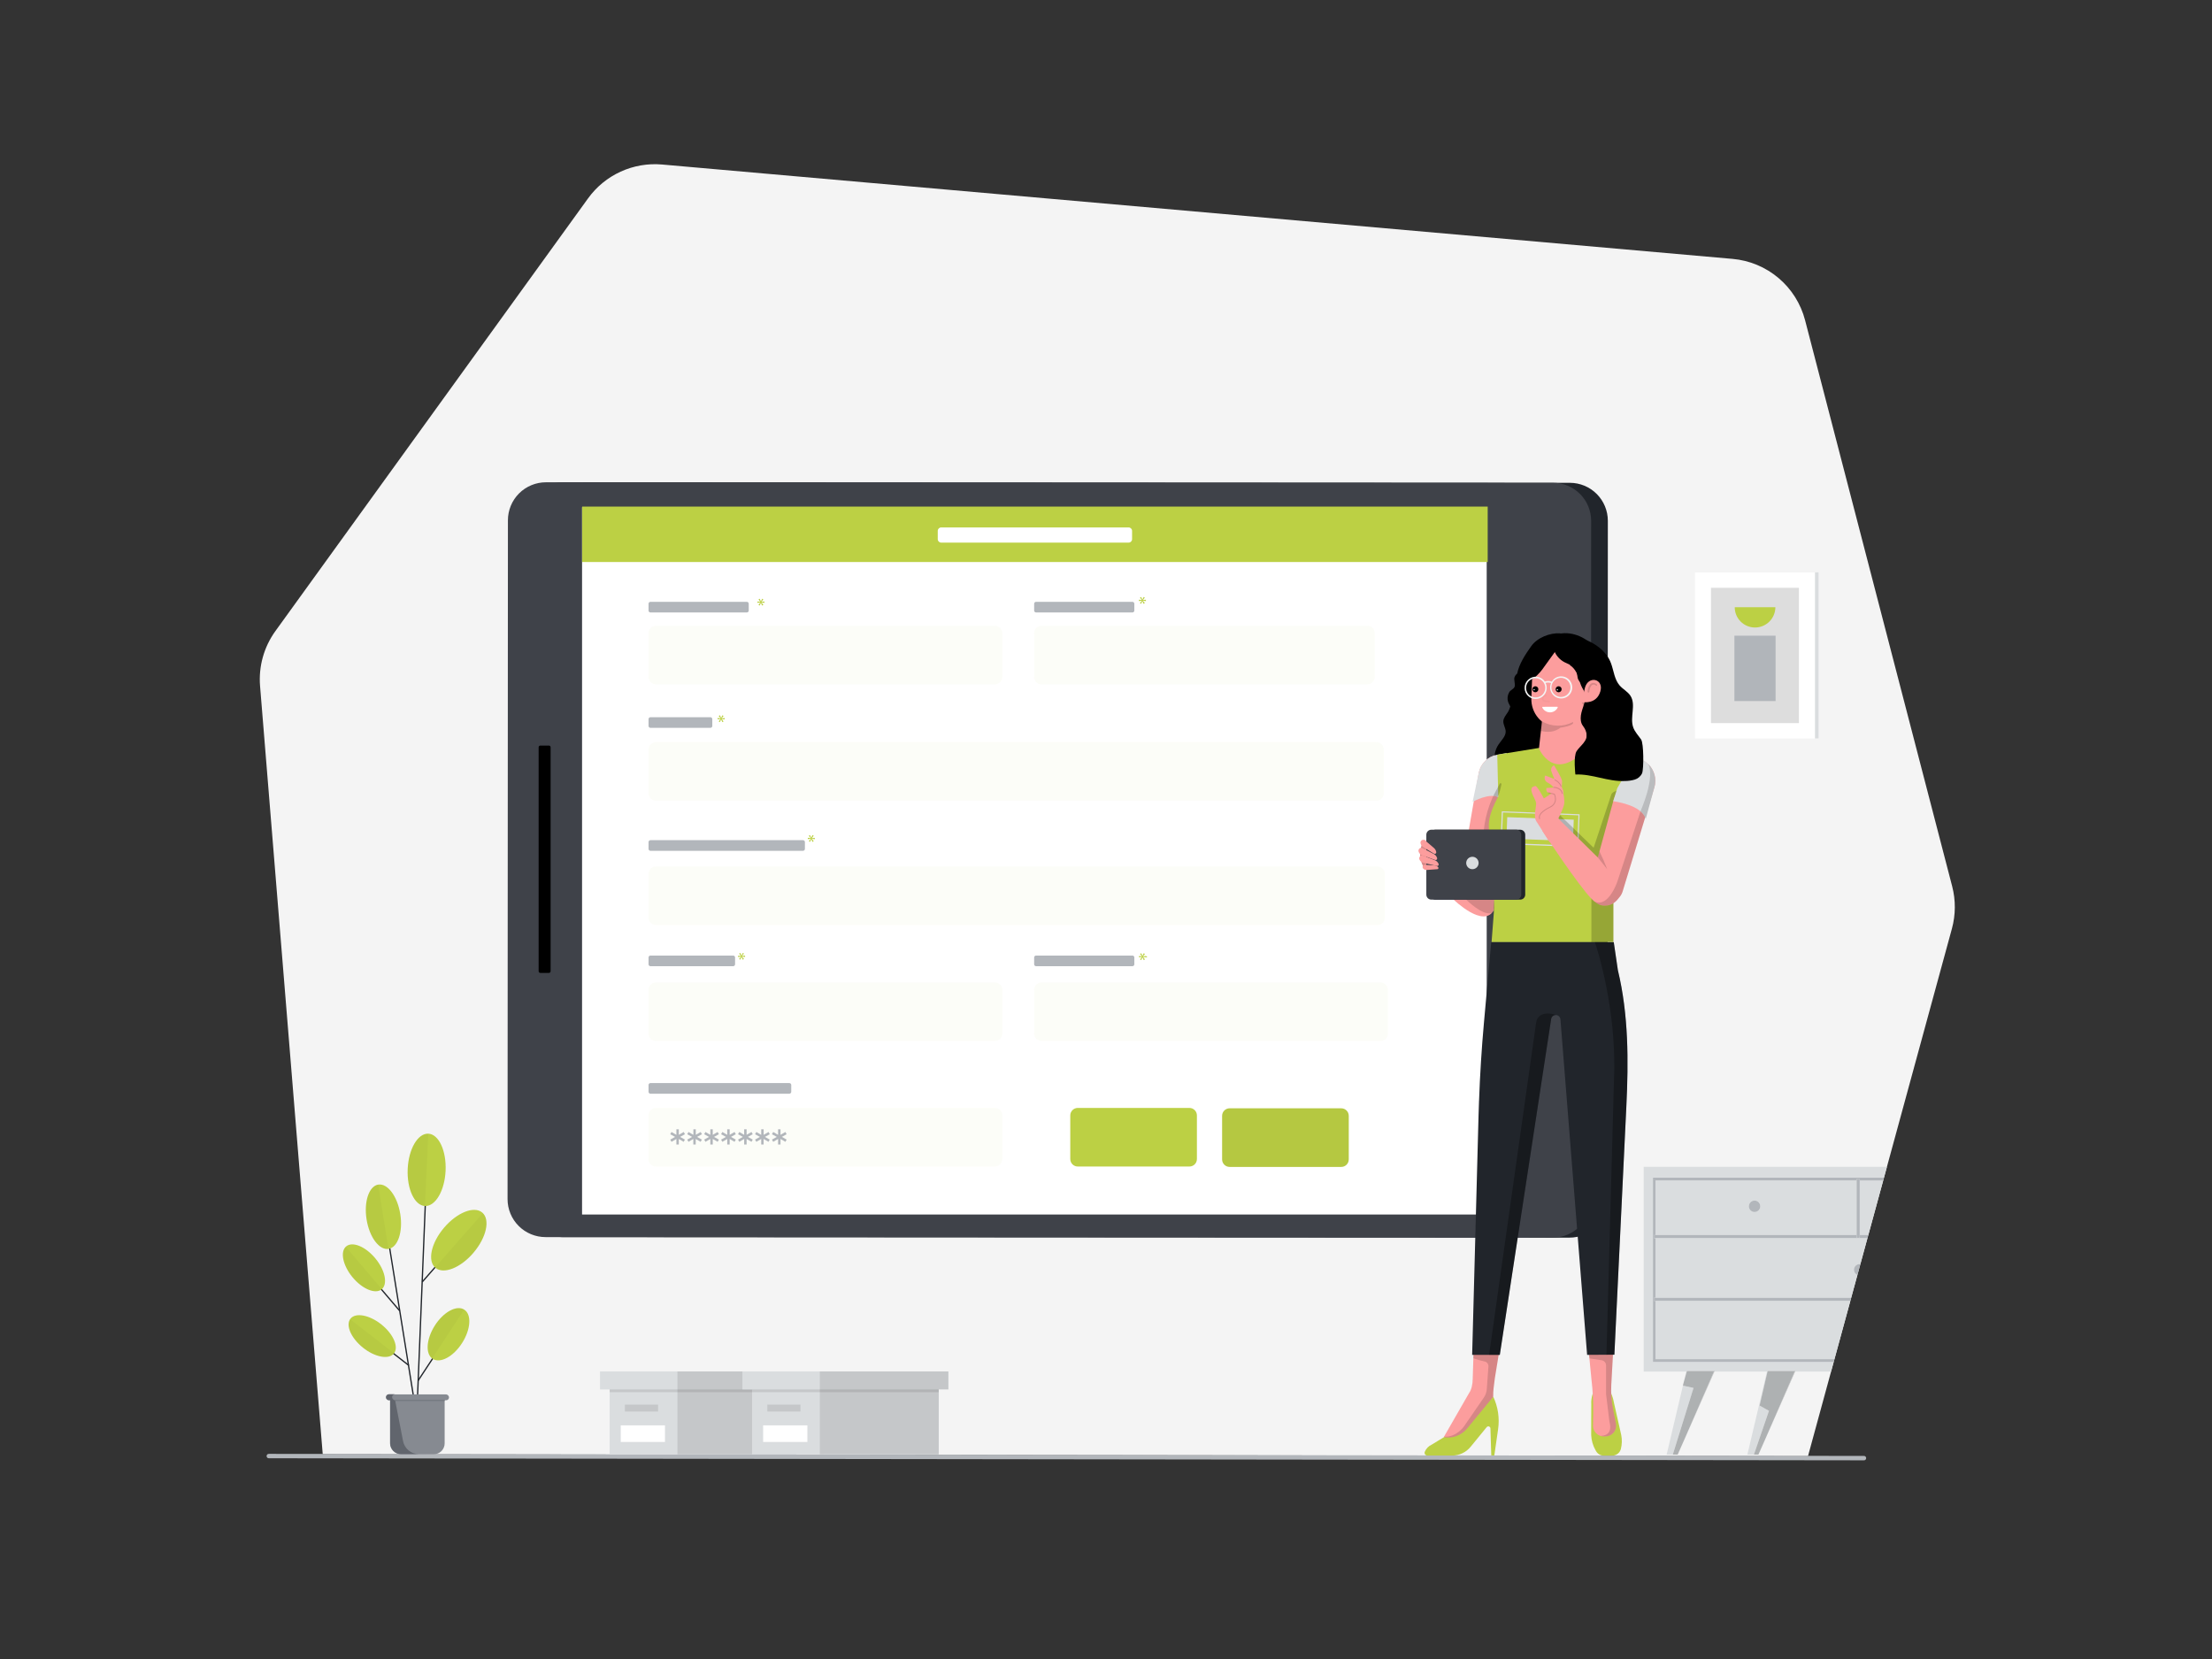 <svg class="gridItem__media" version="1.1" id="Layer_1" xmlns="http://www.w3.org/2000/svg" x="0px" y="0px" width="1600" height="1200" viewBox="0 0 1600 1200" style="baseline-shift: 0px; clip-rule: nonzero; color: rgb(61, 61, 61); color-interpolation: srgb; color-interpolation-filters: linearrgb; color-rendering: auto; cursor: auto; direction: ltr; display: block; fill: none; fill-opacity: 1; fill-rule: nonzero; font: 400 16px / 18.4px Lato, sans-serif; image-rendering: auto; letter-spacing: normal; marker: none; overflow: hidden; paint-order: normal; pointer-events: auto; shape-rendering: auto; stroke: none; stroke-dasharray: none; stroke-dashoffset: 0px; stroke-linecap: butt; stroke-linejoin: miter; stroke-miterlimit: 4; stroke-opacity: 1; stroke-width: 1px; text-anchor: start; text-decoration: none solid rgb(61, 61, 61); text-rendering: auto; visibility: visible; word-spacing: 0px; writing-mode: horizontal-tb;" fill="none" xmlns:xlink="http://www.w3.org/1999/xlink">
<rect x="0" y="0" width="1600" height="1200" fill="#333333" stroke="none"/>
<path d="M233.44 1051.87L188.11 496.22C186.959 482.068 190.895 467.969 199.21 456.46L425.38 143.46C431.424 135.096 439.537 128.444 448.924 124.157C458.311 119.869 468.65 118.092 478.93 119L1253.22 187.26C1265.48 188.34 1277.1 193.186 1286.49 201.134C1295.88 209.082 1302.58 219.742 1305.67 231.65L1412.06 641.1C1414.67 651.165 1414.61 661.74 1411.86 671.77L1307.77 1053.28L233.44 1051.87Z" fill="#F4F4F4" style="baseline-shift: 0px; fill: rgb(244, 244, 244); paint-order: normal; text-decoration: none solid rgb(61, 61, 61);"></path>
<path d="M1348 1056.29L194.6 1054.8C194.376 1054.83 194.15 1054.8 193.935 1054.73C193.72 1054.67 193.523 1054.55 193.355 1054.4C193.187 1054.25 193.053 1054.07 192.961 1053.86C192.869 1053.66 192.821 1053.44 192.821 1053.21C192.821 1052.98 192.869 1052.76 192.961 1052.56C193.053 1052.35 193.187 1052.17 193.355 1052.02C193.523 1051.87 193.72 1051.75 193.935 1051.69C194.15 1051.62 194.376 1051.59 194.6 1051.62L1348 1053.11C1348.23 1053.07 1348.46 1053.09 1348.69 1053.15C1348.91 1053.21 1349.12 1053.32 1349.3 1053.48C1349.48 1053.63 1349.62 1053.81 1349.71 1054.03C1349.81 1054.24 1349.86 1054.47 1349.86 1054.7C1349.86 1054.93 1349.81 1055.16 1349.71 1055.37C1349.62 1055.59 1349.48 1055.77 1349.3 1055.92C1349.12 1056.08 1348.91 1056.19 1348.69 1056.25C1348.46 1056.31 1348.23 1056.33 1348 1056.29V1056.29Z" fill="#B2B6BB" style="baseline-shift: 0px; fill: rgb(178, 182, 187); paint-order: normal; text-decoration: none solid rgb(61, 61, 61);"></path>
<path d="M1197.44 940.94V983.12H1326.9L1338.41 940.94H1197.41H1197.44Z" fill="#DADDDF" style="baseline-shift: 0px; fill: rgb(218, 221, 223); paint-order: normal; text-decoration: none solid rgb(61, 61, 61);"></path>
<path d="M1345.2 893.35H1351.4L1362.19 853.79H1345.19L1345.2 893.35Z" fill="#DADDDF" style="baseline-shift: 0px; fill: rgb(218, 221, 223); paint-order: normal; text-decoration: none solid rgb(61, 61, 61);"></path>
<path d="M1197.44 895.6V938.69H1339L1343.49 922.25C1342.61 921.871 1341.9 921.201 1341.46 920.353C1341.02 919.505 1340.88 918.532 1341.08 917.598C1341.28 916.664 1341.79 915.826 1342.53 915.227C1343.28 914.628 1344.21 914.304 1345.16 914.31C1345.32 914.316 1345.48 914.333 1345.64 914.36L1350.76 895.6H1197.44V895.6Z" fill="#DADDDF" style="baseline-shift: 0px; fill: rgb(218, 221, 223); paint-order: normal; text-decoration: none solid rgb(61, 61, 61);"></path>
<path d="M1342.93 893.35V853.79H1197.44V893.35H1342.93V893.35ZM1269.15 868.35C1269.97 868.356 1270.77 868.604 1271.45 869.064C1272.13 869.524 1272.65 870.174 1272.96 870.933C1273.27 871.691 1273.35 872.525 1273.19 873.328C1273.02 874.131 1272.63 874.868 1272.04 875.445C1271.46 876.022 1270.72 876.415 1269.92 876.572C1269.11 876.73 1268.28 876.646 1267.53 876.331C1266.77 876.016 1266.12 875.484 1265.67 874.802C1265.21 874.121 1264.97 873.32 1264.97 872.5C1264.99 871.403 1265.43 870.356 1266.22 869.587C1267 868.817 1268.05 868.387 1269.15 868.39V868.35Z" fill="#DADDDF" style="baseline-shift: 0px; fill: rgb(218, 221, 223); paint-order: normal; text-decoration: none solid rgb(61, 61, 61);"></path>
<path d="M1188.93 992.1H1219.72L1219.83 991.62H1239.95L1239.93 991.68H1240.29L1240.11 992.1H1278.11L1278.22 991.62H1298.35L1298.32 991.68H1298.68L1298.5 992.1H1324.45L1326.36 985.12H1195.63V851.79H1362.74L1364.86 844H1188.93V992.1Z" fill="#DADDDF" style="baseline-shift: 0px; fill: rgb(218, 221, 223); paint-order: normal; text-decoration: none solid rgb(61, 61, 61);"></path>
<path d="M1195.63 985.12H1326.36L1326.9 983.12H1197.44V940.94H1196.54C1196.06 940.94 1196.06 938.69 1196.54 938.69H1197.44V895.6H1196.54C1196.06 895.6 1196.06 893.35 1196.54 893.35H1197.44V853.79H1342.93V852.79L1345.2 852.68V853.84H1362.2L1362.75 851.84H1195.63V985.12Z" fill="#B2B6BB" style="baseline-shift: 0px; fill: rgb(178, 182, 187); paint-order: normal; text-decoration: none solid rgb(61, 61, 61);"></path>
<path d="M1345.2 895C1345.2 895.52 1342.93 895.52 1342.93 895V893.32H1196.54C1196.06 893.32 1196.06 895.57 1196.54 895.57H1350.78L1351.4 893.32H1345.2V895Z" fill="#B2B6BB" style="baseline-shift: 0px; fill: rgb(178, 182, 187); paint-order: normal; text-decoration: none solid rgb(61, 61, 61);"></path>
<path d="M1342.93 895C1342.93 895.52 1345.2 895.52 1345.2 895V852.6L1342.93 852.71V895Z" fill="#B2B6BB" style="baseline-shift: 0px; fill: rgb(178, 182, 187); paint-order: normal; text-decoration: none solid rgb(61, 61, 61);"></path>
<path d="M1197.44 938.69H1196.54C1196.06 938.69 1196.06 940.94 1196.54 940.94H1338.41L1339.02 938.69H1197.44Z" fill="#B2B6BB" style="baseline-shift: 0px; fill: rgb(178, 182, 187); paint-order: normal; text-decoration: none solid rgb(61, 61, 61);"></path>
<path d="M1269.15 876.68C1269.97 876.674 1270.77 876.425 1271.45 875.965C1272.13 875.505 1272.65 874.855 1272.96 874.095C1273.27 873.336 1273.35 872.502 1273.19 871.699C1273.02 870.895 1272.62 870.159 1272.04 869.582C1271.46 869.005 1270.72 868.613 1269.91 868.457C1269.11 868.3 1268.27 868.385 1267.52 868.702C1266.76 869.018 1266.12 869.552 1265.66 870.235C1265.21 870.918 1264.97 871.72 1264.97 872.54C1264.97 873.086 1265.08 873.627 1265.29 874.13C1265.51 874.634 1265.81 875.091 1266.2 875.476C1266.59 875.86 1267.05 876.164 1267.56 876.371C1268.06 876.578 1268.6 876.683 1269.15 876.68V876.68Z" fill="#B2B6BB" style="baseline-shift: 0px; fill: rgb(178, 182, 187); paint-order: normal; text-decoration: none solid rgb(61, 61, 61);"></path>
<path d="M1341 918.45C1341 919.259 1341.24 920.051 1341.69 920.726C1342.13 921.402 1342.77 921.931 1343.51 922.25L1345.66 914.36C1345.5 914.333 1345.34 914.316 1345.18 914.31C1344.63 914.307 1344.09 914.412 1343.59 914.619C1343.08 914.826 1342.62 915.13 1342.23 915.514C1341.84 915.899 1341.54 916.356 1341.32 916.86C1341.11 917.363 1341 917.904 1341 918.45V918.45Z" fill="#B2B6BB" style="baseline-shift: 0px; fill: rgb(178, 182, 187); paint-order: normal; text-decoration: none solid rgb(61, 61, 61);"></path>
<path d="M1213.57 1052.17L1218.12 1041.73L1213.49 1052.17H1213.57Z" fill="#DADDDF" style="baseline-shift: 0px; fill: rgb(218, 221, 223); paint-order: normal; text-decoration: none solid rgb(61, 61, 61);"></path>
<path d="M1217.31 1002.27L1205.52 1052.17H1209.97L1224.97 1003.92L1217.31 1002.27Z" fill="#DADDDF" style="baseline-shift: 0px; fill: rgb(218, 221, 223); paint-order: normal; text-decoration: none solid rgb(61, 61, 61);"></path>
<path d="M1220.19 991.68H1239.93L1239.95 991.62H1219.83L1219.72 992.1L1217.87 999.91L1220.19 991.68Z" fill="#DADDDF" style="baseline-shift: 0px; fill: rgb(218, 221, 223); paint-order: normal; text-decoration: none solid rgb(61, 61, 61);"></path>
<path d="M1272.77 1016.69L1278.58 991.68H1298.32L1298.35 991.62H1278.22L1278.11 992.1L1263.91 1052.17H1268.64L1279.54 1020.49L1272.77 1016.69Z" fill="#DADDDF" style="baseline-shift: 0px; fill: rgb(218, 221, 223); paint-order: normal; text-decoration: none solid rgb(61, 61, 61);"></path>
<path d="M1271.96 1052.17L1276.52 1041.72L1271.88 1052.17H1271.96Z" fill="#DADDDF" style="baseline-shift: 0px; fill: rgb(218, 221, 223); paint-order: normal; text-decoration: none solid rgb(61, 61, 61);"></path>
<path opacity="0.2" d="M1218.12 1041.73L1240.11 992.1H1239.74L1218.12 1041.73Z" fill="black" style="baseline-shift: 0px; fill: rgb(0, 0, 0); opacity: 0.2; paint-order: normal; text-decoration: none solid rgb(61, 61, 61);"></path>
<path opacity="0.2" d="M1213.49 1052.18V1052.17H1209.97L1213.49 1052.18Z" fill="black" style="baseline-shift: 0px; fill: rgb(0, 0, 0); opacity: 0.2; paint-order: normal; text-decoration: none solid rgb(61, 61, 61);"></path>
<path opacity="0.2" d="M1217.21 1002.25L1217.31 1002.27L1217.87 999.91L1217.21 1002.25Z" fill="black" style="baseline-shift: 0px; fill: rgb(0, 0, 0); opacity: 0.2; paint-order: normal; text-decoration: none solid rgb(61, 61, 61);"></path>
<path d="M1239.93 991.68H1220.19L1217.87 999.91L1217.31 1002.27L1224.97 1003.92L1209.97 1052.17H1213.49L1218.12 1041.73L1239.74 992.1H1240.11L1240.29 991.68H1239.93Z" fill="#DADDDF" style="baseline-shift: 0px; fill: rgb(218, 221, 223); paint-order: normal; text-decoration: none solid rgb(61, 61, 61);"></path>
<path opacity="0.2" d="M1239.93 991.68H1220.19L1217.87 999.91L1217.31 1002.27L1224.97 1003.92L1209.97 1052.17H1213.49L1218.12 1041.73L1239.74 992.1H1240.11L1240.29 991.68H1239.93Z" fill="black" style="baseline-shift: 0px; fill: rgb(0, 0, 0); opacity: 0.2; paint-order: normal; text-decoration: none solid rgb(61, 61, 61);"></path>
<path opacity="0.2" d="M1276.52 1041.72L1298.5 992.1H1298.14L1276.52 1041.72Z" fill="black" style="baseline-shift: 0px; fill: rgb(0, 0, 0); opacity: 0.2; paint-order: normal; text-decoration: none solid rgb(61, 61, 61);"></path>
<path opacity="0.2" d="M1271.88 1052.18V1052.17H1268.64L1271.88 1052.18Z" fill="black" style="baseline-shift: 0px; fill: rgb(0, 0, 0); opacity: 0.2; paint-order: normal; text-decoration: none solid rgb(61, 61, 61);"></path>
<path d="M1298.32 991.68H1278.58L1272.77 1016.69L1279.54 1020.49L1268.64 1052.17H1271.88L1276.52 1041.72L1298.14 992.1H1298.5L1298.68 991.68H1298.32Z" fill="#DADDDF" style="baseline-shift: 0px; fill: rgb(218, 221, 223); paint-order: normal; text-decoration: none solid rgb(61, 61, 61);"></path>
<path opacity="0.2" d="M1298.32 991.68H1278.58L1272.77 1016.69L1279.54 1020.49L1268.64 1052.17H1271.88L1276.52 1041.72L1298.14 992.1H1298.5L1298.68 991.68H1298.32Z" fill="black" style="baseline-shift: 0px; fill: rgb(0, 0, 0); opacity: 0.2; paint-order: normal; text-decoration: none solid rgb(61, 61, 61);"></path>
<path d="M1312.8 414.06H1226V534.15H1312.8V414.06Z" fill="white" style="baseline-shift: 0px; fill: rgb(255, 255, 255); paint-order: normal; text-decoration: none solid rgb(61, 61, 61);"></path>
<path d="M1301.21 425.17H1237.59V523.03H1301.21V425.17Z" fill="#DDDDDD" style="baseline-shift: 0px; fill: rgb(221, 221, 221); paint-order: normal; text-decoration: none solid rgb(61, 61, 61);"></path>
<path d="M1315.4 414H1312.88V534.09H1315.4V414Z" fill="#DADDDF" style="baseline-shift: 0px; fill: rgb(218, 221, 223); paint-order: normal; text-decoration: none solid rgb(61, 61, 61);"></path>
<path d="M1284.34 459.81H1254.54V507.1H1284.34V459.81Z" fill="#B1B5BA" style="baseline-shift: 0px; fill: rgb(177, 181, 186); paint-order: normal; text-decoration: none solid rgb(61, 61, 61);"></path>
<path d="M1269.44 453.89C1273.34 453.893 1277.08 452.352 1279.84 449.604C1282.6 446.856 1284.16 443.126 1284.18 439.23H1254.78C1254.78 441.156 1255.16 443.062 1255.89 444.842C1256.63 446.621 1257.71 448.238 1259.07 449.599C1260.43 450.961 1262.05 452.04 1263.83 452.777C1265.61 453.513 1267.51 453.891 1269.44 453.89" class="change-color-in-svg" fill="#4D61FC" style="fill: rgb(188, 208, 68); baseline-shift: 0px; paint-order: normal; text-decoration: none solid rgb(61, 61, 61);"></path>
<path d="M309.17 833.46L301.99 1010.74" stroke="#21252B" stroke-width="0.93" stroke-miterlimit="10" stroke-linecap="round" style="baseline-shift: 0px; paint-order: normal; stroke: rgb(33, 37, 43); stroke-linecap: round; stroke-miterlimit: 10; stroke-width: 0.93px; text-decoration: none solid rgb(61, 61, 61);"></path>
<path d="M257.04 910.52L288.9 947.91" stroke="#21252B" stroke-width="0.93" stroke-miterlimit="10" stroke-linecap="round" style="baseline-shift: 0px; paint-order: normal; stroke: rgb(33, 37, 43); stroke-linecap: round; stroke-miterlimit: 10; stroke-width: 0.93px; text-decoration: none solid rgb(61, 61, 61);"></path>
<path d="M331.2 954.96L302.5 998.53" stroke="#21252B" stroke-width="0.93" stroke-miterlimit="10" stroke-linecap="round" style="baseline-shift: 0px; paint-order: normal; stroke: rgb(33, 37, 43); stroke-linecap: round; stroke-miterlimit: 10; stroke-width: 0.93px; text-decoration: none solid rgb(61, 61, 61);"></path>
<path d="M345.18 881.81L305.64 927.01" stroke="#21252B" stroke-width="0.93" stroke-miterlimit="10" stroke-linecap="round" style="baseline-shift: 0px; paint-order: normal; stroke: rgb(33, 37, 43); stroke-linecap: round; stroke-miterlimit: 10; stroke-width: 0.93px; text-decoration: none solid rgb(61, 61, 61);"></path>
<path d="M342.51 906.08C351.88 895.08 354.72 882.08 348.84 877.08C342.96 872.08 330.6 877 321.22 888C311.84 899 309.02 912 314.9 917C320.78 922 333.14 917.13 342.51 906.11" class="change-color-in-svg" fill="#4D61FC" style="fill: rgb(188, 208, 68); baseline-shift: 0px; paint-order: normal; text-decoration: none solid rgb(61, 61, 61);"></path>
<g opacity="0.3" style="baseline-shift: 0px; opacity: 0.3; paint-order: normal; text-decoration: none solid rgb(61, 61, 61);">
<g opacity="0.3" style="baseline-shift: 0px; opacity: 0.3; paint-order: normal; text-decoration: none solid rgb(61, 61, 61);">
<path opacity="0.3" d="M349.21 877.53L314.71 916.81C314.84 916.81 314.84 916.94 314.96 916.94C320.88 921.94 333.22 917.07 342.53 906.11C351.73 895.41 354.62 882.82 349.21 877.53" fill="black" style="baseline-shift: 0px; fill: rgb(0, 0, 0); opacity: 0.3; paint-order: normal; text-decoration: none solid rgb(61, 61, 61);"></path>
</g>
</g>
<path d="M276.1 932.57C280.65 928.8 278.6 918.8 271.51 910.23C264.42 901.66 254.98 897.76 250.42 901.52C245.86 905.28 247.92 915.3 255.01 923.87C262.1 932.44 271.54 936.34 276.1 932.57Z" class="change-color-in-svg" fill="#4D61FC" style="fill: rgb(188, 208, 68); baseline-shift: 0px; paint-order: normal; text-decoration: none solid rgb(61, 61, 61);"></path>
<g opacity="0.3" style="baseline-shift: 0px; opacity: 0.3; paint-order: normal; text-decoration: none solid rgb(61, 61, 61);">
<g opacity="0.3" style="baseline-shift: 0px; opacity: 0.3; paint-order: normal; text-decoration: none solid rgb(61, 61, 61);">
<path opacity="0.3" d="M250.12 901.83L276.18 932.43L276.06 932.55C271.52 936.33 262.06 932.43 254.9 923.86C248.11 915.55 245.96 905.73 250.12 901.86" fill="black" style="baseline-shift: 0px; fill: rgb(0, 0, 0); opacity: 0.3; paint-order: normal; text-decoration: none solid rgb(61, 61, 61);"></path>
</g>
</g>
<path d="M261.83 961.26L295.45 987.45" stroke="#21252B" stroke-width="0.93" stroke-miterlimit="10" stroke-linecap="round" style="baseline-shift: 0px; paint-order: normal; stroke: rgb(33, 37, 43); stroke-linecap: round; stroke-miterlimit: 10; stroke-width: 0.93px; text-decoration: none solid rgb(61, 61, 61);"></path>
<path d="M284.93 979C288.62 974.38 284.57 965 275.93 958.06C267.29 951.12 257.2 949.21 253.51 953.83C249.82 958.45 253.87 967.83 262.51 974.77C271.15 981.71 281.23 983.61 284.92 979" class="change-color-in-svg" fill="#4D61FC" style="fill: rgb(188, 208, 68); baseline-shift: 0px; paint-order: normal; text-decoration: none solid rgb(61, 61, 61);"></path>
<g opacity="0.3" style="baseline-shift: 0px; opacity: 0.3; paint-order: normal; text-decoration: none solid rgb(61, 61, 61);">
<g opacity="0.3" style="baseline-shift: 0px; opacity: 0.3; paint-order: normal; text-decoration: none solid rgb(61, 61, 61);">
<path opacity="0.3" d="M253.27 954.21L285 978.88L284.87 979.01C281.22 983.67 271.15 981.78 262.46 974.85C254.02 968.06 249.99 958.85 253.27 954.21" fill="black" style="baseline-shift: 0px; fill: rgb(0, 0, 0); opacity: 0.3; paint-order: normal; text-decoration: none solid rgb(61, 61, 61);"></path>
</g>
</g>
<path d="M322.31 846.79C322.96 832.34 317.36 820.35 309.78 820.01C302.2 819.67 295.54 831.1 294.89 845.55C294.24 860 299.83 871.99 307.41 872.33C314.99 872.67 321.65 861.24 322.31 846.79Z" class="change-color-in-svg" fill="#4D61FC" style="fill: rgb(188, 208, 68); baseline-shift: 0px; paint-order: normal; text-decoration: none solid rgb(61, 61, 61);"></path>
<g opacity="0.3" style="baseline-shift: 0px; opacity: 0.3; paint-order: normal; text-decoration: none solid rgb(61, 61, 61);">
<g opacity="0.3" style="baseline-shift: 0px; opacity: 0.3; paint-order: normal; text-decoration: none solid rgb(61, 61, 61);">
<path opacity="0.3" d="M294.94 845.68C295.57 831.32 302.24 819.86 309.8 820.24L307.41 872.49C299.85 871.99 294.31 860.03 294.94 845.68Z" fill="black" style="baseline-shift: 0px; fill: rgb(0, 0, 0); opacity: 0.3; paint-order: normal; text-decoration: none solid rgb(61, 61, 61);"></path>
</g>
</g>
<path d="M334.26 971.41C340.55 961.57 341.26 950.77 335.79 947.28C330.32 943.79 320.79 948.95 314.53 958.79C308.27 968.63 307.53 979.44 313 982.92C318.47 986.4 328 981.25 334.26 971.41Z" class="change-color-in-svg" fill="#4D61FC" style="fill: rgb(188, 208, 68); baseline-shift: 0px; paint-order: normal; text-decoration: none solid rgb(61, 61, 61);"></path>
<g opacity="0.3" style="baseline-shift: 0px; opacity: 0.3; paint-order: normal; text-decoration: none solid rgb(61, 61, 61);">
<g opacity="0.3" style="baseline-shift: 0px; opacity: 0.3; paint-order: normal; text-decoration: none solid rgb(61, 61, 61);">
<path opacity="0.3" d="M314.58 958.74C308.41 968.31 307.66 978.89 312.69 982.54L335.74 947.28L334.35 946.65C328.94 944.65 320.35 949.65 314.58 958.74" fill="black" style="baseline-shift: 0px; fill: rgb(0, 0, 0); opacity: 0.3; paint-order: normal; text-decoration: none solid rgb(61, 61, 61);"></path>
</g>
</g>
<path d="M298.85 1008.6L279.2 886.22" stroke="#21252B" stroke-width="0.93" stroke-miterlimit="10" stroke-linecap="round" style="baseline-shift: 0px; paint-order: normal; stroke: rgb(33, 37, 43); stroke-linecap: round; stroke-miterlimit: 10; stroke-width: 0.93px; text-decoration: none solid rgb(61, 61, 61);"></path>
<path d="M281.06 903.35C287.79 902.27 291.58 890.99 289.53 878.15C287.48 865.31 280.35 855.78 273.62 856.85C266.89 857.92 263.11 869.21 265.16 882.05C267.21 894.89 274.34 904.43 281.06 903.35Z" class="change-color-in-svg" fill="#4D61FC" style="fill: rgb(188, 208, 68); baseline-shift: 0px; paint-order: normal; text-decoration: none solid rgb(61, 61, 61);"></path>
<g opacity="0.3" style="baseline-shift: 0px; opacity: 0.3; paint-order: normal; text-decoration: none solid rgb(61, 61, 61);">
<g opacity="0.3" style="baseline-shift: 0px; opacity: 0.3; paint-order: normal; text-decoration: none solid rgb(61, 61, 61);">
<path opacity="0.3" d="M265.1 882.06C263.1 869.22 266.87 857.89 273.54 856.76L281 903.34C274.32 904.6 267.15 895.03 265.13 882.06" fill="black" style="baseline-shift: 0px; fill: rgb(0, 0, 0); opacity: 0.3; paint-order: normal; text-decoration: none solid rgb(61, 61, 61);"></path>
</g>
</g>
<path d="M290.16 1051.91H313.7C314.743 1051.91 315.776 1051.71 316.739 1051.31C317.703 1050.92 318.579 1050.33 319.316 1049.6C320.053 1048.86 320.637 1047.98 321.035 1047.02C321.432 1046.06 321.634 1045.02 321.63 1043.98V1012.75H282.1V1044C282.142 1046.11 283.009 1048.12 284.515 1049.61C286.021 1051.09 288.047 1051.92 290.16 1051.93" fill="#868A91" style="baseline-shift: 0px; fill: rgb(134, 138, 145); paint-order: normal; text-decoration: none solid rgb(61, 61, 61);"></path>
<path d="M322.64 1008.6H281.34C280.773 1008.6 280.228 1008.83 279.827 1009.23C279.426 1009.63 279.2 1010.17 279.2 1010.74C279.2 1011.31 279.426 1011.85 279.827 1012.25C280.228 1012.65 280.773 1012.88 281.34 1012.88H322.64C322.922 1012.88 323.201 1012.83 323.462 1012.72C323.723 1012.62 323.96 1012.46 324.159 1012.26C324.359 1012.06 324.516 1011.82 324.623 1011.56C324.729 1011.3 324.783 1011.02 324.78 1010.74C324.743 1010.18 324.505 1009.66 324.112 1009.27C323.718 1008.87 323.195 1008.64 322.64 1008.6Z" fill="#868A91" style="baseline-shift: 0px; fill: rgb(134, 138, 145); paint-order: normal; text-decoration: none solid rgb(61, 61, 61);"></path>
<path d="M321.76 1012.75H285.76C285.193 1012.75 284.649 1012.52 284.247 1012.12C283.846 1011.72 283.62 1011.18 283.62 1010.61C283.62 1010.04 283.846 1009.5 284.247 1009.1C284.649 1008.7 285.193 1008.47 285.76 1008.47H281.35C280.783 1008.47 280.239 1008.7 279.837 1009.1C279.436 1009.5 279.21 1010.04 279.21 1010.61C279.21 1011.18 279.436 1011.72 279.837 1012.12C280.239 1012.52 280.783 1012.75 281.35 1012.75H282.24V1043.85C282.235 1044.89 282.437 1045.93 282.833 1046.89C283.23 1047.86 283.814 1048.73 284.551 1049.47C285.289 1050.21 286.165 1050.79 287.13 1051.19C288.094 1051.58 289.128 1051.79 290.17 1051.78H303C300.288 1051.79 297.658 1050.86 295.564 1049.13C293.471 1047.41 292.047 1045 291.54 1042.34L285.88 1013.26H321.76V1012.75Z" fill="#61656D" style="baseline-shift: 0px; fill: rgb(97, 101, 109); paint-order: normal; text-decoration: none solid rgb(61, 61, 61);"></path>
<path d="M1163 376.74L1162.74 867.74C1162.74 871.35 1162.03 874.924 1160.64 878.259C1159.26 881.594 1157.23 884.624 1154.68 887.175C1152.13 889.727 1149.1 891.751 1145.76 893.131C1142.42 894.512 1138.85 895.221 1135.24 895.22L406.68 894.83C403.07 894.829 399.496 894.116 396.162 892.733C392.828 891.351 389.799 889.324 387.248 886.771C384.697 884.217 382.674 881.186 381.295 877.85C379.916 874.514 379.207 870.94 379.21 867.33L379.47 376.33C379.47 372.717 380.182 369.14 381.567 365.802C382.951 362.465 384.979 359.433 387.536 356.881C390.093 354.329 393.129 352.306 396.468 350.927C399.808 349.549 403.387 348.843 407 348.85L1135.55 349.23C1142.84 349.243 1149.82 352.148 1154.97 357.306C1160.11 362.464 1163 369.453 1163 376.74V376.74Z" fill="#21252B" style="baseline-shift: 0px; fill: rgb(33, 37, 43); paint-order: normal; text-decoration: none solid rgb(61, 61, 61);"></path>
<path d="M1150.92 376.74L1150.66 867.74C1150.66 871.35 1149.95 874.925 1148.56 878.259C1147.18 881.594 1145.15 884.624 1142.6 887.175C1140.05 889.727 1137.02 891.751 1133.68 893.131C1130.34 894.512 1126.77 895.221 1123.16 895.22L394.6 894.83C390.99 894.829 387.416 894.116 384.082 892.733C380.748 891.351 377.719 889.324 375.168 886.771C372.617 884.217 370.594 881.186 369.215 877.85C367.836 874.514 367.127 870.94 367.13 867.33L367.39 376.33C367.391 372.72 368.104 369.146 369.486 365.811C370.869 362.476 372.895 359.446 375.449 356.895C378.002 354.343 381.033 352.319 384.369 350.939C387.705 349.558 391.28 348.849 394.89 348.85L1123.44 349.23C1130.73 349.235 1137.72 352.136 1142.88 357.295C1148.03 362.454 1150.92 369.448 1150.92 376.74V376.74Z" fill="#3F4249" style="baseline-shift: 0px; fill: rgb(63, 66, 73); paint-order: normal; text-decoration: none solid rgb(61, 61, 61);"></path>
<path d="M421.02 366.94V878.49H1075.37V366.94H421.02Z" fill="white" style="baseline-shift: 0px; fill: rgb(255, 255, 255); paint-order: normal; text-decoration: none solid rgb(61, 61, 61);"></path>
<path d="M1111.43 601.27C1115.59 601.27 1119.65 602.503 1123.1 604.813C1126.56 607.124 1129.25 610.407 1130.84 614.248C1132.42 618.088 1132.84 622.314 1132.02 626.389C1131.21 630.464 1129.2 634.206 1126.26 637.14C1123.31 640.075 1119.57 642.07 1115.49 642.874C1111.41 643.677 1107.19 643.253 1103.35 641.654C1099.52 640.056 1096.24 637.355 1093.94 633.893C1091.64 630.432 1090.42 626.366 1090.43 622.21C1090.45 616.651 1092.67 611.325 1096.6 607.4C1100.54 603.474 1105.87 601.27 1111.43 601.27V601.27Z" fill="black" style="baseline-shift: 0px; fill: rgb(0, 0, 0); paint-order: normal; text-decoration: none solid rgb(61, 61, 61);"></path>
<path d="M389.61 540.51V702.51C389.61 703.184 390.156 703.73 390.83 703.73H397.05C397.724 703.73 398.27 703.184 398.27 702.51V540.51C398.27 539.836 397.724 539.29 397.05 539.29H390.83C390.156 539.29 389.61 539.836 389.61 540.51Z" fill="black" style="baseline-shift: 0px; fill: rgb(0, 0, 0); paint-order: normal; text-decoration: none solid rgb(61, 61, 61);"></path>
<g opacity="0.2" style="baseline-shift: 0px; opacity: 0.2; paint-order: normal; text-decoration: none solid rgb(61, 61, 61);">
<path opacity="0.2" d="M719.55 801.39H474.54C471.541 801.39 469.11 803.821 469.11 806.82V838.35C469.11 841.349 471.541 843.78 474.54 843.78H719.55C722.549 843.78 724.98 841.349 724.98 838.35V806.82C724.98 803.821 722.549 801.39 719.55 801.39Z" class="change-color-in-svg" fill="#4D61FC" style="fill: rgb(188, 208, 68); baseline-shift: 0px; opacity: 0.2; paint-order: normal; text-decoration: none solid rgb(61, 61, 61);"></path>
</g>
<g opacity="0.2" style="baseline-shift: 0px; opacity: 0.2; paint-order: normal; text-decoration: none solid rgb(61, 61, 61);">
<path opacity="0.2" d="M719.55 710.6H474.54C471.541 710.6 469.11 713.031 469.11 716.03V747.56C469.11 750.559 471.541 752.99 474.54 752.99H719.55C722.549 752.99 724.98 750.559 724.98 747.56V716.03C724.98 713.031 722.549 710.6 719.55 710.6Z" class="change-color-in-svg" fill="#4D61FC" style="fill: rgb(188, 208, 68); baseline-shift: 0px; opacity: 0.2; paint-order: normal; text-decoration: none solid rgb(61, 61, 61);"></path>
</g>
<g opacity="0.2" style="baseline-shift: 0px; opacity: 0.2; paint-order: normal; text-decoration: none solid rgb(61, 61, 61);">
<path opacity="0.2" d="M998.47 710.6H753.46C750.461 710.6 748.03 713.031 748.03 716.03V747.56C748.03 750.559 750.461 752.99 753.46 752.99H998.47C1001.47 752.99 1003.9 750.559 1003.9 747.56V716.03C1003.9 713.031 1001.47 710.6 998.47 710.6Z" class="change-color-in-svg" fill="#4D61FC" style="fill: rgb(188, 208, 68); baseline-shift: 0px; opacity: 0.2; paint-order: normal; text-decoration: none solid rgb(61, 61, 61);"></path>
</g>
<g opacity="0.2" style="baseline-shift: 0px; opacity: 0.2; paint-order: normal; text-decoration: none solid rgb(61, 61, 61);">
<path opacity="0.2" d="M988.95 452.63H753.46C750.461 452.63 748.03 455.061 748.03 458.06V489.59C748.03 492.589 750.461 495.02 753.46 495.02H988.95C991.949 495.02 994.38 492.589 994.38 489.59V458.06C994.38 455.061 991.949 452.63 988.95 452.63Z" class="change-color-in-svg" fill="#4D61FC" style="fill: rgb(188, 208, 68); baseline-shift: 0px; opacity: 0.2; paint-order: normal; text-decoration: none solid rgb(61, 61, 61);"></path>
</g>
<g opacity="0.2" style="baseline-shift: 0px; opacity: 0.2; paint-order: normal; text-decoration: none solid rgb(61, 61, 61);">
<path opacity="0.2" d="M995.48 536.8H474.54C471.541 536.8 469.11 539.231 469.11 542.23V573.76C469.11 576.759 471.541 579.19 474.54 579.19H995.48C998.479 579.19 1000.91 576.759 1000.91 573.76V542.23C1000.91 539.231 998.479 536.8 995.48 536.8Z" class="change-color-in-svg" fill="#4D61FC" style="fill: rgb(188, 208, 68); baseline-shift: 0px; opacity: 0.2; paint-order: normal; text-decoration: none solid rgb(61, 61, 61);"></path>
</g>
<g opacity="0.2" style="baseline-shift: 0px; opacity: 0.2; paint-order: normal; text-decoration: none solid rgb(61, 61, 61);">
<path opacity="0.2" d="M719.55 452.63H474.54C471.541 452.63 469.11 455.061 469.11 458.06V489.59C469.11 492.589 471.541 495.02 474.54 495.02H719.55C722.549 495.02 724.98 492.589 724.98 489.59V458.06C724.98 455.061 722.549 452.63 719.55 452.63Z" class="change-color-in-svg" fill="#4D61FC" style="fill: rgb(188, 208, 68); baseline-shift: 0px; opacity: 0.2; paint-order: normal; text-decoration: none solid rgb(61, 61, 61);"></path>
</g>
<path d="M552.14 433.57L550.77 435.36L552.94 435.07V436.07L550.77 435.81L552.15 437.53L551.25 438.04L550.39 436.04L549.46 438.04L548.64 437.52L550 435.77L547.88 436.05V435.05L549.99 435.32L548.64 433.58L549.51 433.07L550.4 435.07L551.28 433.07L552.14 433.57Z" class="change-color-in-svg" fill="#4D61FC" style="fill: rgb(188, 208, 68); baseline-shift: 0px; paint-order: normal; text-decoration: none solid rgb(61, 61, 61);"></path>
<path d="M538.12 689.68L536.76 691.48L538.92 691.2V692.2L536.76 691.95L538.13 693.67L537.23 694.19L536.37 692.19L535.44 694.19L534.62 693.68L536 692L533.88 692.27V691.27L535.99 691.54L534.64 689.79L535.52 689.29L536.41 691.29L537.29 689.29L538.12 689.68Z" class="change-color-in-svg" fill="#4D61FC" style="fill: rgb(188, 208, 68); baseline-shift: 0px; paint-order: normal; text-decoration: none solid rgb(61, 61, 61);"></path>
<path d="M828.15 690L826.79 691.79L828.96 691.5L829.96 692.5L826.79 692.24L828.17 693.96L827.27 694.47L826.4 692.47L825.47 694.47L824.65 693.95L826.01 692.2L823.89 692.48V691.48L826 691.75L824.63 690L825.5 689.49L826.39 691.49L827.26 689.49L828.15 690Z" class="change-color-in-svg" fill="#4D61FC" style="fill: rgb(188, 208, 68); baseline-shift: 0px; paint-order: normal; text-decoration: none solid rgb(61, 61, 61);"></path>
<path d="M523.37 517.86L522 519.65L524.16 519.36V520.36L522 520.1L523.37 521.82L522.47 522.33L521.61 520.33L520.68 522.33L519.86 521.81L521.22 520.06L519.1 520.34V519.34L521.21 519.61L519.86 517.86L520.74 517.36L521.63 519.36L522.51 517.36L523.37 517.86Z" class="change-color-in-svg" fill="#4D61FC" style="fill: rgb(188, 208, 68); baseline-shift: 0px; paint-order: normal; text-decoration: none solid rgb(61, 61, 61);"></path>
<path d="M588.57 604.51L587.2 606.3L589.37 606.01V607.01L587.2 606.75L588.58 608.47L587.68 608.98L586.82 606.98L585.89 608.98L585.07 608.46L586.43 606.71L584.31 606.98V605.98L586.42 606.26L585 604.54L585.87 604.04L586.76 606.04L587.64 604.04L588.57 604.51Z" class="change-color-in-svg" fill="#4D61FC" style="fill: rgb(188, 208, 68); baseline-shift: 0px; paint-order: normal; text-decoration: none solid rgb(61, 61, 61);"></path>
<g opacity="0.2" style="baseline-shift: 0px; opacity: 0.2; paint-order: normal; text-decoration: none solid rgb(61, 61, 61);">
<path opacity="0.2" d="M996.26 626.74H474.54C471.541 626.74 469.11 629.171 469.11 632.17V663.7C469.11 666.699 471.541 669.13 474.54 669.13H996.26C999.259 669.13 1001.69 666.699 1001.69 663.7V632.17C1001.69 629.171 999.259 626.74 996.26 626.74Z" class="change-color-in-svg" fill="#4D61FC" style="fill: rgb(188, 208, 68); baseline-shift: 0px; opacity: 0.2; paint-order: normal; text-decoration: none solid rgb(61, 61, 61);"></path>
</g>
<path d="M828.07 432.28L826.71 434.07L828.87 433.78V434.78L826.71 434.53L828.09 436.25L827.18 436.77L826.32 434.77L825.38 436.77L824.57 436.26L825.93 434.51L823.81 434.78V433.78L825.91 434.05L824.57 432.3L825.44 431.8L826.33 433.8L827.2 431.8L828.07 432.28Z" class="change-color-in-svg" fill="#4D61FC" style="fill: rgb(188, 208, 68); baseline-shift: 0px; paint-order: normal; text-decoration: none solid rgb(61, 61, 61);"></path>
<path d="M491.94 822.35L495.42 824.3L494.51 825.91L491 823.84V827.84H489.25V823.84L485.71 825.91L484.81 824.3L488.31 822.35L484.81 820.42L485.71 818.78L489.25 820.86V816.86H491V820.86L494.54 818.78L495.45 820.42L491.94 822.35Z" fill="#B2B6BB" style="baseline-shift: 0px; fill: rgb(178, 182, 187); paint-order: normal; text-decoration: none solid rgb(61, 61, 61);"></path>
<path d="M504.21 822.35L507.69 824.3L506.78 825.91L503.24 823.84V827.84H501.49V823.84L498 825.91L497.1 824.3L500.6 822.35L497.1 820.42L498 818.78L501.54 820.86V816.86H503.29V820.86L506.83 818.78L507.74 820.42L504.21 822.35Z" fill="#B2B6BB" style="baseline-shift: 0px; fill: rgb(178, 182, 187); paint-order: normal; text-decoration: none solid rgb(61, 61, 61);"></path>
<path d="M516.48 822.35L520 824.3L519.09 825.91L515.56 823.84V827.84H513.8V823.84L510.26 825.91L509.36 824.3L512.87 822.35L509.36 820.42L510.26 818.78L513.8 820.86V816.86H515.56V820.86L519.09 818.78L520 820.42L516.48 822.35Z" fill="#B2B6BB" style="baseline-shift: 0px; fill: rgb(178, 182, 187); paint-order: normal; text-decoration: none solid rgb(61, 61, 61);"></path>
<path d="M528.75 822.35L532.23 824.3L531.32 825.91L527.79 823.84V827.84H526.03V823.84L522.5 825.91L521.59 824.3L525.1 822.35L521.59 820.42L522.5 818.78L526.03 820.86V816.86H527.79V820.86L531.32 818.78L532.23 820.42L528.75 822.35Z" fill="#B2B6BB" style="baseline-shift: 0px; fill: rgb(178, 182, 187); paint-order: normal; text-decoration: none solid rgb(61, 61, 61);"></path>
<path d="M541 822.35L544.48 824.3L543.57 825.91L540.04 823.84V827.84H538.28V823.84L534.75 825.91L533.84 824.3L537.35 822.35L533.84 820.42L534.75 818.78L538.28 820.86V816.86H540.04V820.86L543.57 818.78L544.48 820.42L541 822.35Z" fill="#B2B6BB" style="baseline-shift: 0px; fill: rgb(178, 182, 187); paint-order: normal; text-decoration: none solid rgb(61, 61, 61);"></path>
<path d="M553.29 822.35L556.77 824.3L555.86 825.91L552.33 823.84V827.84H550.6V823.84L547.07 825.91L546.16 824.3L549.67 822.35L546.16 820.42L547.07 818.78L550.6 820.86V816.86H552.36V820.86L555.89 818.78L556.8 820.42L553.29 822.35Z" fill="#B2B6BB" style="baseline-shift: 0px; fill: rgb(178, 182, 187); paint-order: normal; text-decoration: none solid rgb(61, 61, 61);"></path>
<path d="M565.56 822.35L569 824.3L568.1 825.91L564.56 823.84V827.84H562.81V823.84L559.28 825.91L558.37 824.3L561.88 822.35L558.37 820.42L559.28 818.78L562.81 820.86V816.86H564.56V820.86L568.1 818.78L569 820.42L565.56 822.35Z" fill="#B2B6BB" style="baseline-shift: 0px; fill: rgb(178, 182, 187); paint-order: normal; text-decoration: none solid rgb(61, 61, 61);"></path>
<path d="M860.33 801.39H779.59C776.591 801.39 774.16 803.821 774.16 806.82V838.35C774.16 841.349 776.591 843.78 779.59 843.78H860.33C863.329 843.78 865.76 841.349 865.76 838.35V806.82C865.76 803.821 863.329 801.39 860.33 801.39Z" class="change-color-in-svg" fill="#4D61FC" style="fill: rgb(188, 208, 68); baseline-shift: 0px; paint-order: normal; text-decoration: none solid rgb(61, 61, 61);"></path>
<path d="M1076.09 366.43H421.08V406.52H1076.09V366.43Z" class="change-color-in-svg" fill="#4D61FC" style="fill: rgb(188, 208, 68); baseline-shift: 0px; paint-order: normal; text-decoration: none solid rgb(61, 61, 61);"></path>
<path d="M816.37 381.51H680.79C679.415 381.51 678.3 382.625 678.3 384V390C678.3 391.375 679.415 392.49 680.79 392.49H816.37C817.745 392.49 818.86 391.375 818.86 390V384C818.86 382.625 817.745 381.51 816.37 381.51Z" fill="white" style="baseline-shift: 0px; fill: rgb(255, 255, 255); paint-order: normal; text-decoration: none solid rgb(61, 61, 61);"></path>
<path d="M970.16 801.67H889.42C886.421 801.67 883.99 804.101 883.99 807.1V838.63C883.99 841.629 886.421 844.06 889.42 844.06H970.16C973.159 844.06 975.59 841.629 975.59 838.63V807.1C975.59 804.101 973.159 801.67 970.16 801.67Z" class="change-color-in-svg" fill="#4D61FC" style="fill: rgb(188, 208, 68); baseline-shift: 0px; paint-order: normal; text-decoration: none solid rgb(61, 61, 61);"></path>
<g opacity="0.2" style="baseline-shift: 0px; opacity: 0.2; paint-order: normal; text-decoration: none solid rgb(61, 61, 61);">
<path opacity="0.2" d="M970.16 801.67H889.42C886.421 801.67 883.99 804.101 883.99 807.1V838.63C883.99 841.629 886.421 844.06 889.42 844.06H970.16C973.159 844.06 975.59 841.629 975.59 838.63V807.1C975.59 804.101 973.159 801.67 970.16 801.67Z" fill="black" style="baseline-shift: 0px; fill: rgb(0, 0, 0); opacity: 0.2; paint-order: normal; text-decoration: none solid rgb(61, 61, 61);"></path>
</g>
<path d="M540.2 435.32H470.49C469.728 435.32 469.11 435.938 469.11 436.7V441.63C469.11 442.392 469.728 443.01 470.49 443.01H540.2C540.962 443.01 541.58 442.392 541.58 441.63V436.7C541.58 435.938 540.962 435.32 540.2 435.32Z" fill="#B2B6BB" style="baseline-shift: 0px; fill: rgb(178, 182, 187); paint-order: normal; text-decoration: none solid rgb(61, 61, 61);"></path>
<path d="M819.12 435.32H749.41C748.648 435.32 748.03 435.938 748.03 436.7V441.63C748.03 442.392 748.648 443.01 749.41 443.01H819.12C819.882 443.01 820.5 442.392 820.5 441.63V436.7C820.5 435.938 819.882 435.32 819.12 435.32Z" fill="#B2B6BB" style="baseline-shift: 0px; fill: rgb(178, 182, 187); paint-order: normal; text-decoration: none solid rgb(61, 61, 61);"></path>
<path d="M819.12 691.18H749.41C748.648 691.18 748.03 691.798 748.03 692.56V697.49C748.03 698.252 748.648 698.87 749.41 698.87H819.12C819.882 698.87 820.5 698.252 820.5 697.49V692.56C820.5 691.798 819.882 691.18 819.12 691.18Z" fill="#B2B6BB" style="baseline-shift: 0px; fill: rgb(178, 182, 187); paint-order: normal; text-decoration: none solid rgb(61, 61, 61);"></path>
<path d="M580.83 607.72H470.49C469.728 607.72 469.11 608.338 469.11 609.1V614.03C469.11 614.792 469.728 615.41 470.49 615.41H580.83C581.592 615.41 582.21 614.792 582.21 614.03V609.1C582.21 608.338 581.592 607.72 580.83 607.72Z" fill="#B2B6BB" style="baseline-shift: 0px; fill: rgb(178, 182, 187); paint-order: normal; text-decoration: none solid rgb(61, 61, 61);"></path>
<path d="M530.32 691.18H470.49C469.728 691.18 469.11 691.798 469.11 692.56V697.49C469.11 698.252 469.728 698.87 470.49 698.87H530.32C531.082 698.87 531.7 698.252 531.7 697.49V692.56C531.7 691.798 531.082 691.18 530.32 691.18Z" fill="#B2B6BB" style="baseline-shift: 0px; fill: rgb(178, 182, 187); paint-order: normal; text-decoration: none solid rgb(61, 61, 61);"></path>
<path d="M570.95 783.42H470.49C469.728 783.42 469.11 784.038 469.11 784.8V789.73C469.11 790.492 469.728 791.11 470.49 791.11H570.95C571.712 791.11 572.33 790.492 572.33 789.73V784.8C572.33 784.038 571.712 783.42 570.95 783.42Z" fill="#B2B6BB" style="baseline-shift: 0px; fill: rgb(178, 182, 187); paint-order: normal; text-decoration: none solid rgb(61, 61, 61);"></path>
<path d="M513.85 518.78H470.49C469.728 518.78 469.11 519.398 469.11 520.16V525.09C469.11 525.852 469.728 526.47 470.49 526.47H513.85C514.612 526.47 515.23 525.852 515.23 525.09V520.16C515.23 519.398 514.612 518.78 513.85 518.78Z" fill="#B2B6BB" style="baseline-shift: 0px; fill: rgb(178, 182, 187); paint-order: normal; text-decoration: none solid rgb(61, 61, 61);"></path>
<path d="M1165.49 1008.16C1166.38 1010.2 1167.02 1012.34 1167.39 1014.54L1172.71 1038.1C1173.34 1041.42 1173.24 1044.83 1172.41 1048.1C1172.05 1049.46 1171.25 1050.67 1170.14 1051.54C1169.03 1052.4 1167.66 1052.88 1166.25 1052.89H1160C1158.89 1052.89 1157.79 1052.59 1156.83 1052.03C1155.87 1051.47 1155.07 1050.66 1154.52 1049.69L1154.07 1048.93C1152.18 1045.58 1151.11 1041.83 1150.95 1037.99L1151.03 1015.99C1150.87 1013.34 1151.21 1010.68 1152.03 1008.16H1165.49Z" class="change-color-in-svg" fill="#4D61FC" style="fill: rgb(188, 208, 68); baseline-shift: 0px; paint-order: normal; text-decoration: none solid rgb(61, 61, 61);"></path>
<path d="M1088.66 951.46L1081.28 996.83C1080.52 1002.99 1079.99 1005.72 1080.07 1010.28L1065.25 1037L1048.6 1045.28L1044.35 1039.43L1062.74 1007.43C1064.26 1005.38 1065.25 1001.28 1065.25 997.43L1066.54 956.31L1088.66 951.46Z" fill="#FC9D9D" style="baseline-shift: 0px; fill: rgb(252, 157, 157); paint-order: normal; text-decoration: none solid rgb(61, 61, 61);"></path>
<path opacity="0.15" d="M1047.58 1043L1066.58 1034.61L1080.03 1010.33C1079.95 1005.77 1080.48 1003.04 1081.24 996.88L1084.98 973.88H1065.98L1065.68 982.47C1068.35 983.403 1071.07 984.178 1073.83 984.79C1074.66 984.934 1075.4 985.378 1075.92 986.038C1076.43 986.697 1076.69 987.524 1076.63 988.36L1075.45 1004.79C1075.3 1006.99 1074.55 1009.11 1073.3 1010.92L1058.9 1031.81C1058.9 1031.81 1053.32 1039.81 1044.54 1039.17L1044.41 1039.38L1047.58 1043Z" fill="black" style="baseline-shift: 0px; fill: rgb(0, 0, 0); opacity: 0.15; paint-order: normal; text-decoration: none solid rgb(61, 61, 61);"></path>
<path d="M1030.59 1050.11C1030.47 1050.41 1030.43 1050.74 1030.46 1051.06C1030.49 1051.38 1030.6 1051.69 1030.78 1051.96C1030.96 1052.23 1031.2 1052.45 1031.49 1052.6C1031.77 1052.76 1032.09 1052.84 1032.41 1052.85H1050.41C1052.97 1052.84 1055.5 1052.27 1057.81 1051.16C1060.13 1050.06 1062.16 1048.45 1063.78 1046.46L1075.33 1032.32C1075.52 1032.07 1075.79 1031.88 1076.1 1031.79C1076.4 1031.7 1076.73 1031.7 1077.03 1031.81C1077.33 1031.91 1077.59 1032.1 1077.78 1032.36C1077.96 1032.61 1078.07 1032.92 1078.07 1033.24L1078.68 1052.77H1080.88L1083.62 1033.77C1084.76 1025.77 1083.55 1017.6 1080.12 1010.28L1061.2 1033.28C1059.2 1035.71 1056.59 1037.57 1053.64 1038.67C1050.69 1039.78 1047.51 1040.09 1044.4 1039.58L1035.66 1044.9C1033.37 1045.93 1031.55 1047.79 1030.59 1050.11V1050.11Z" class="change-color-in-svg" fill="#4D61FC" style="fill: rgb(188, 208, 68); baseline-shift: 0px; paint-order: normal; text-decoration: none solid rgb(61, 61, 61);"></path>
<path d="M1147.79 963.47L1167.62 963.16L1165.49 1001.54C1165.17 1007.37 1165.58 1013.22 1166.71 1018.95L1168.91 1030.2C1169.06 1031.3 1168.98 1032.41 1168.67 1033.48C1168.35 1034.54 1167.81 1035.52 1167.09 1036.36C1166.36 1037.19 1165.46 1037.86 1164.45 1038.32C1163.44 1038.78 1162.35 1039.01 1161.24 1039.01H1160C1157.99 1039 1156.05 1038.21 1154.61 1036.81C1153.16 1035.41 1152.31 1033.5 1152.24 1031.49L1152.4 1021.99C1152.52 1014.02 1152.12 1006.04 1151.18 998.12L1147.79 963.47Z" fill="#FC9D9D" style="baseline-shift: 0px; fill: rgb(252, 157, 157); paint-order: normal; text-decoration: none solid rgb(61, 61, 61);"></path>
<path opacity="0.15" d="M1167.27 969.51L1148.57 971.65L1148.88 977.58L1149.78 982.58L1158.52 983.9C1159.41 984.036 1160.22 984.485 1160.8 985.165C1161.39 985.846 1161.71 986.713 1161.71 987.61V1008.34L1164.16 1028.44C1164.16 1028.44 1167.51 1038.16 1158.08 1038.61L1158.58 1038.83C1159.03 1038.92 1159.49 1038.96 1159.95 1038.96H1161.24C1162.35 1038.96 1163.44 1038.73 1164.45 1038.27C1165.46 1037.81 1166.36 1037.14 1167.09 1036.31C1167.81 1035.47 1168.35 1034.49 1168.67 1033.43C1168.98 1032.36 1169.06 1031.25 1168.91 1030.15L1166.71 1018.9C1165.58 1013.17 1165.17 1007.32 1165.49 1001.49L1167.27 969.51Z" fill="black" style="baseline-shift: 0px; fill: rgb(0, 0, 0); opacity: 0.15; paint-order: normal; text-decoration: none solid rgb(61, 61, 61);"></path>
<path d="M1086.17 545.29L1082.88 545.91C1079.65 546.511 1076.67 548.056 1074.32 550.35C1071.96 552.645 1070.34 555.585 1069.66 558.8L1062.17 601.8L1051.56 650.8C1051.56 650.8 1073.18 671.9 1080.56 658.29L1086.17 545.29Z" fill="#FC9D9D" style="baseline-shift: 0px; fill: rgb(252, 157, 157); paint-order: normal; text-decoration: none solid rgb(61, 61, 61);"></path>
<path opacity="0.15" d="M1084.2 576.49L1080.12 575.68L1079.43 577.25C1074 589.586 1071.88 603.125 1073.29 616.53H1081.71L1084.2 576.49Z" fill="black" style="baseline-shift: 0px; fill: rgb(0, 0, 0); opacity: 0.15; paint-order: normal; text-decoration: none solid rgb(61, 61, 61);"></path>
<path d="M1069.84 796.13C1070.51 777.297 1071.69 758.493 1073.38 739.72L1074.97 722.09L1078.65 681.46H1167.27L1170.27 701.78C1178.02 734.01 1177.99 767.22 1176.39 800.36L1167.73 979.87L1148 980L1128.7 737.32C1128.63 736.476 1128.25 735.689 1127.63 735.113C1127.01 734.537 1126.2 734.215 1125.35 734.21C1124.55 734.189 1123.76 734.464 1123.15 734.981C1122.53 735.499 1122.13 736.224 1122.01 737.02L1084.85 980.02H1064.85L1069.48 806.58C1069.58 803.087 1069.69 799.597 1069.82 796.11" fill="#21252B" style="baseline-shift: 0px; fill: rgb(33, 37, 43); paint-order: normal; text-decoration: none solid rgb(61, 61, 61);"></path>
<path d="M1107.16 477.77C1095.62 493.27 1093.98 510.34 1090.55 515.32C1089.18 517.32 1087.55 519.32 1087.39 521.62C1087.26 524.16 1089.05 526.53 1089.1 529.07C1089.17 532.61 1085.99 535.45 1083.94 538.5C1082.56 540.524 1081.64 542.83 1081.26 545.251C1080.87 547.672 1081.03 550.148 1081.72 552.5C1081.82 553.017 1082.03 553.507 1082.33 553.94C1082.63 554.373 1083.01 554.741 1083.46 555.02C1084.16 555.39 1082.79 566.7 1083.61 566.74C1100.35 567.51 1120.61 562.74 1137.36 562.27C1141.18 562.17 1143.97 555.7 1147.2 553.92C1151.62 551.5 1153.42 546.78 1154.9 542.44C1156.47 537.853 1158.04 533.267 1159.6 528.68C1160.71 525.742 1161.55 522.709 1162.11 519.62C1162.75 515.35 1162.31 511.01 1162.36 506.7C1162.41 502.7 1162.9 498.7 1162.54 494.7C1162.33 490.574 1160.66 486.656 1157.83 483.65" fill="black" style="baseline-shift: 0px; fill: rgb(0, 0, 0); paint-order: normal; text-decoration: none solid rgb(61, 61, 61);"></path>
<path d="M1069.66 558.8C1070.34 555.585 1071.96 552.645 1074.32 550.35C1076.67 548.056 1079.65 546.511 1082.88 545.91L1089.88 544.67L1084.35 577.07C1078.01 572.76 1065.18 580 1065.18 580L1069.66 558.8Z" fill="#DADDDF" style="baseline-shift: 0px; fill: rgb(218, 221, 223); paint-order: normal; text-decoration: none solid rgb(61, 61, 61);"></path>
<path d="M1148.25 541L1188.64 549.26L1167 632.38V681.38H1078.9L1080.53 660.16L1081.75 607.54C1081.75 607.54 1069.51 601.83 1083.75 576.13L1083 545.9L1113.19 541H1148.25Z" class="change-color-in-svg" fill="#4D61FC" style="fill: rgb(188, 208, 68); baseline-shift: 0px; paint-order: normal; text-decoration: none solid rgb(61, 61, 61);"></path>
<path d="M1138.34 592.906L1090.23 591.067L1089.64 606.555L1137.74 608.395L1138.34 592.906Z" fill="#DADDDF" style="baseline-shift: 0px; fill: rgb(218, 221, 223); paint-order: normal; text-decoration: none solid rgb(61, 61, 61);"></path>
<path d="M1141.66 612.66L1085.39 610.5L1086.29 586.84L1142.57 588.99L1141.66 612.66ZM1086.26 609.66L1140.86 611.75L1141.7 589.75L1087.1 587.66L1086.26 609.66Z" fill="#DADDDF" style="baseline-shift: 0px; fill: rgb(218, 221, 223); paint-order: normal; text-decoration: none solid rgb(61, 61, 61);"></path>
<path opacity="0.2" d="M1151.1 681.34H1167.01V639.87L1151.1 645.03V681.34Z" fill="black" style="baseline-shift: 0px; fill: rgb(0, 0, 0); opacity: 0.2; paint-order: normal; text-decoration: none solid rgb(61, 61, 61);"></path>
<path opacity="0.2" d="M1171.5 571.6C1169.5 571.6 1166.17 572.83 1165.5 574.68L1152.71 613.21L1126.6 587.92H1122.53L1159.24 625.45L1171.5 571.6Z" fill="black" style="baseline-shift: 0px; fill: rgb(0, 0, 0); opacity: 0.2; paint-order: normal; text-decoration: none solid rgb(61, 61, 61);"></path>
<path d="M1183.3 548.35C1185.61 548.714 1187.82 549.562 1189.78 550.837C1191.74 552.113 1193.41 553.789 1194.68 555.754C1195.95 557.719 1196.79 559.93 1197.14 562.242C1197.5 564.554 1197.36 566.914 1196.74 569.17L1173.81 644.44C1173.36 646.083 1172.56 647.608 1171.46 648.91L1169.8 650.91C1168.56 652.378 1166.99 653.52 1165.21 654.237C1163.43 654.953 1161.5 655.222 1159.59 655.02V655.02C1156.3 654.67 1153.68 652.64 1151.35 650.29C1141.35 640.17 1115.61 600.97 1115.61 600.97L1126.95 591.89L1155.73 620.21L1166.82 579.84C1167.35 577.87 1168.12 575.969 1169.1 574.18L1183.3 548.35Z" fill="#FC9D9D" style="baseline-shift: 0px; fill: rgb(252, 157, 157); paint-order: normal; text-decoration: none solid rgb(61, 61, 61);"></path>
<path opacity="0.15" d="M1192.34 583.61L1186.97 585.83L1169.87 637.69C1169.87 637.69 1163.54 656.64 1153.5 652.2C1155.21 653.704 1157.33 654.67 1159.59 654.98V654.98C1161.5 655.182 1163.43 654.913 1165.21 654.197C1166.99 653.48 1168.56 652.338 1169.8 650.87L1171.46 648.87C1172.56 647.568 1173.36 646.043 1173.81 644.4L1192.34 583.61Z" fill="black" style="baseline-shift: 0px; fill: rgb(0, 0, 0); opacity: 0.15; paint-order: normal; text-decoration: none solid rgb(61, 61, 61);"></path>
<path d="M1182.48 548.35L1169.87 570L1166.87 579.55C1166.87 579.55 1187.28 581.92 1190.4 592.28L1196.72 569.2C1199.36 559.61 1192.71 548.75 1182.48 548.35Z" fill="#DADDDF" style="baseline-shift: 0px; fill: rgb(218, 221, 223); paint-order: normal; text-decoration: none solid rgb(61, 61, 61);"></path>
<path d="M1147.91 541.05L1147 501L1118.27 495.19L1113.18 541.39C1113.18 541.39 1123.91 567.38 1147.91 541.05Z" fill="#FC9D9D" style="baseline-shift: 0px; fill: rgb(252, 157, 157); paint-order: normal; text-decoration: none solid rgb(61, 61, 61);"></path>
<path d="M1030.35 607.5C1030.35 607.5 1023.09 616.87 1030.59 628.75L1037.12 629.4L1036.48 612.83L1030.35 607.5Z" fill="#FC9D9D" style="baseline-shift: 0px; fill: rgb(252, 157, 157); paint-order: normal; text-decoration: none solid rgb(61, 61, 61);"></path>
<path opacity="0.15" d="M1030.35 607.5C1030.35 607.5 1023.09 616.87 1030.59 628.75L1037.12 629.4L1036.48 612.83L1030.35 607.5Z" fill="black" style="baseline-shift: 0px; fill: rgb(0, 0, 0); opacity: 0.15; paint-order: normal; text-decoration: none solid rgb(61, 61, 61);"></path>
<path d="M1107.67 505L1108.67 479C1108.74 476.737 1109.69 474.589 1111.3 473C1112.07 472.236 1112.98 471.639 1113.99 471.247C1115 470.854 1116.08 470.675 1117.16 470.72L1141.88 471.89C1142.71 471.922 1143.53 472.13 1144.27 472.5C1145.03 472.866 1145.72 473.387 1146.27 474.03C1146.83 474.682 1147.27 475.436 1147.55 476.25C1147.83 477.076 1147.96 477.948 1147.92 478.82L1146.82 506.82C1146.72 509.434 1146.13 512.006 1145.08 514.4C1144.05 516.753 1142.58 518.885 1140.74 520.68C1138.94 522.441 1136.81 523.818 1134.46 524.73C1132.15 525.626 1129.68 526.031 1127.2 525.92L1125.75 525.83C1123.25 525.692 1120.8 525.047 1118.55 523.935C1116.3 522.823 1114.31 521.266 1112.68 519.36C1109.27 515.38 1107.48 510.259 1107.68 505.02L1107.67 505Z" fill="#FC9D9D" style="baseline-shift: 0px; fill: rgb(252, 157, 157); paint-order: normal; text-decoration: none solid rgb(61, 61, 61);"></path>
<path d="M1127.41 500.73C1126.98 500.732 1126.56 500.606 1126.2 500.368C1125.84 500.131 1125.56 499.792 1125.4 499.395C1125.23 498.998 1125.19 498.561 1125.27 498.139C1125.35 497.717 1125.56 497.33 1125.87 497.026C1126.17 496.722 1126.56 496.515 1126.98 496.431C1127.4 496.348 1127.84 496.392 1128.24 496.557C1128.63 496.723 1128.97 497.002 1129.21 497.361C1129.45 497.719 1129.57 498.14 1129.57 498.57C1129.57 498.854 1129.51 499.135 1129.41 499.397C1129.3 499.659 1129.14 499.897 1128.94 500.097C1128.74 500.298 1128.5 500.457 1128.24 500.566C1127.97 500.674 1127.69 500.73 1127.41 500.73Z" fill="black" style="baseline-shift: 0px; fill: rgb(0, 0, 0); paint-order: normal; text-decoration: none solid rgb(61, 61, 61);"></path>
<path d="M1126.51 499.41C1126.42 499.41 1126.33 499.384 1126.26 499.334C1126.19 499.285 1126.13 499.214 1126.09 499.132C1126.06 499.05 1126.05 498.96 1126.07 498.872C1126.09 498.785 1126.13 498.705 1126.19 498.642C1126.25 498.579 1126.34 498.536 1126.42 498.519C1126.51 498.501 1126.6 498.51 1126.68 498.544C1126.76 498.578 1126.83 498.636 1126.88 498.71C1126.93 498.784 1126.96 498.871 1126.96 498.96C1126.96 499.079 1126.91 499.194 1126.83 499.278C1126.74 499.363 1126.63 499.41 1126.51 499.41V499.41Z" fill="white" style="baseline-shift: 0px; fill: rgb(255, 255, 255); paint-order: normal; text-decoration: none solid rgb(61, 61, 61);"></path>
<path d="M1110.57 500.73C1110.14 500.732 1109.72 500.606 1109.36 500.368C1109 500.131 1108.72 499.792 1108.56 499.395C1108.39 498.998 1108.35 498.561 1108.43 498.139C1108.51 497.717 1108.72 497.33 1109.03 497.026C1109.33 496.722 1109.72 496.515 1110.14 496.431C1110.56 496.348 1111 496.392 1111.4 496.557C1111.79 496.723 1112.13 497.002 1112.37 497.361C1112.61 497.719 1112.73 498.14 1112.73 498.57C1112.73 499.142 1112.5 499.69 1112.09 500.094C1111.69 500.499 1111.14 500.727 1110.57 500.73Z" fill="black" style="baseline-shift: 0px; fill: rgb(0, 0, 0); paint-order: normal; text-decoration: none solid rgb(61, 61, 61);"></path>
<path d="M1109.67 499.32C1109.55 499.32 1109.44 499.273 1109.35 499.188C1109.27 499.104 1109.22 498.989 1109.22 498.87C1109.22 498.751 1109.27 498.636 1109.35 498.552C1109.44 498.467 1109.55 498.42 1109.67 498.42C1109.79 498.42 1109.9 498.467 1109.99 498.552C1110.07 498.636 1110.12 498.751 1110.12 498.87C1110.12 498.989 1110.07 499.104 1109.99 499.188C1109.9 499.273 1109.79 499.32 1109.67 499.32V499.32Z" fill="white" style="baseline-shift: 0px; fill: rgb(255, 255, 255); paint-order: normal; text-decoration: none solid rgb(61, 61, 61);"></path>
<g opacity="0.15" style="baseline-shift: 0px; opacity: 0.15; paint-order: normal; text-decoration: none solid rgb(61, 61, 61);">
<path opacity="0.15" d="M1115.39 504.91C1115.46 504.233 1115.79 503.609 1116.31 503.17C1116.84 502.738 1117.51 502.524 1118.19 502.57C1118.34 502.609 1118.48 502.701 1118.57 502.83C1118.64 502.928 1118.68 503.044 1118.68 503.162C1118.69 503.281 1118.66 503.4 1118.6 503.503C1118.54 503.607 1118.46 503.693 1118.35 503.751C1118.25 503.808 1118.13 503.836 1118.01 503.83C1117.64 503.819 1117.29 503.948 1117.01 504.19C1116.75 504.421 1116.57 504.741 1116.53 505.09C1116.5 505.267 1116.52 505.447 1116.56 505.62C1116.61 505.792 1116.7 505.952 1116.81 506.09C1116.92 506.225 1117.05 506.338 1117.21 506.42C1117.36 506.503 1117.53 506.553 1117.7 506.57L1120.58 506.84C1120.74 506.879 1120.87 506.975 1120.96 507.11C1121.01 507.175 1121.04 507.248 1121.06 507.325C1121.07 507.402 1121.07 507.482 1121.06 507.56C1121.04 507.717 1120.96 507.861 1120.84 507.961C1120.72 508.062 1120.56 508.112 1120.4 508.1L1117.52 507.83C1117.17 507.818 1116.83 507.733 1116.52 507.58C1116.21 507.416 1115.95 507.187 1115.74 506.91C1115.53 506.638 1115.39 506.319 1115.33 505.98C1115.26 505.65 1115.26 505.31 1115.33 504.98L1115.39 504.91Z" fill="black" style="baseline-shift: 0px; fill: rgb(0, 0, 0); opacity: 0.15; paint-order: normal; text-decoration: none solid rgb(61, 61, 61);"></path>
</g>
<path opacity="0.15" d="M1114.44 528.65C1119.6 529.96 1124.44 529.58 1128.72 526.35C1130.43 526.16 1139.44 524.43 1137.72 522.3C1134.23 524.112 1130.34 525.008 1126.41 524.905C1122.48 524.802 1118.64 523.703 1115.25 521.71L1114.44 528.65Z" fill="black" style="baseline-shift: 0px; fill: rgb(0, 0, 0); opacity: 0.15; paint-order: normal; text-decoration: none solid rgb(61, 61, 61);"></path>
<path d="M1126.38 511.22C1126.74 511.22 1126.83 511.49 1126.74 511.76C1126.23 512.811 1125.44 513.698 1124.45 514.318C1123.46 514.939 1122.32 515.268 1121.15 515.268C1119.99 515.268 1118.85 514.939 1117.86 514.318C1116.87 513.698 1116.08 512.811 1115.57 511.76C1115.55 511.698 1115.55 511.632 1115.57 511.57C1115.58 511.507 1115.6 511.446 1115.63 511.39C1115.67 511.342 1115.72 511.298 1115.77 511.26C1115.83 511.245 1115.9 511.245 1115.96 511.26L1126.38 511.22Z" fill="white" style="baseline-shift: 0px; fill: rgb(255, 255, 255); paint-order: normal; text-decoration: none solid rgb(61, 61, 61);"></path>
<path d="M1137.24 460.87C1148.66 461.3 1161.41 469.07 1165.3 479.81C1167.3 485.23 1167.73 491.45 1171.52 495.81C1173.9 498.55 1177.41 500.25 1179.37 503.31C1183.55 509.86 1178.73 518.85 1181.37 526.17C1182.53 529.44 1185.07 532 1187.04 534.86C1189.01 537.72 1189.04 556.14 1187.76 559.35C1187.24 560.444 1186.49 561.417 1185.57 562.204C1184.64 562.991 1183.56 563.576 1182.4 563.92C1180.07 564.584 1177.65 564.92 1175.23 564.92C1162.93 565.47 1151.82 559.67 1139.52 560.22C1139.52 560.22 1137.95 547.22 1140.39 543.35C1142.83 539.48 1148.86 535.89 1147.52 530.3C1146.18 524.71 1143.44 525.42 1143.36 519.6C1143.28 513.78 1147.3 508.23 1146.63 503.19C1145.96 498.15 1144.3 499.32 1142.18 491.36C1140.06 483.4 1135.62 481.23 1135.62 481.23L1139.09 462.23" fill="black" style="baseline-shift: 0px; fill: rgb(0, 0, 0); paint-order: normal; text-decoration: none solid rgb(61, 61, 61);"></path>
<path d="M1128.53 458.09C1120.98 457.64 1111.89 461.27 1107.53 467.45C1103.17 473.63 1098.87 480.05 1097.36 487.45C1099.71 487.5 1103.53 491.28 1105.86 491.63C1106.62 491.665 1107.39 491.547 1108.11 491.283C1108.82 491.018 1109.48 490.613 1110.04 490.09C1112.78 487.749 1115.17 485.036 1117.16 482.03C1122.19 475.117 1127.16 468.167 1132.08 461.18" fill="black" style="baseline-shift: 0px; fill: rgb(0, 0, 0); paint-order: normal; text-decoration: none solid rgb(61, 61, 61);"></path>
<path opacity="0.15" d="M1147.37 514.46L1144.12 507.97H1147.19L1147.37 514.46Z" fill="black" style="baseline-shift: 0px; fill: rgb(0, 0, 0); opacity: 0.15; paint-order: normal; text-decoration: none solid rgb(61, 61, 61);"></path>
<path d="M1124.53 459.38C1121.13 466.62 1124.53 475.19 1131.53 478.94C1134.59 480.56 1138.47 481.45 1139.99 484.55C1141.17 486.95 1140.51 490.03 1141.99 492.24C1143.47 494.45 1146.23 494.89 1148.27 496.38C1151.06 498.38 1152.18 502.07 1152.48 505.52C1152.78 508.97 1152.48 512.52 1153.13 515.87C1153.78 519.22 1155.83 522.69 1159.13 523.71C1161.22 513.92 1163.13 503.97 1162.58 493.98C1162.03 483.99 1158.82 473.82 1151.87 466.62C1144.92 459.42 1133.87 455.83 1124.46 459.38" fill="black" style="baseline-shift: 0px; fill: rgb(0, 0, 0); paint-order: normal; text-decoration: none solid rgb(61, 61, 61);"></path>
<path d="M1144.21 507.88L1146.38 497.62C1148.81 488.25 1160.38 490.95 1157.54 500.23C1154.7 509.51 1145.3 507.88 1145.3 507.88H1144.21Z" fill="#FC9D9D" style="baseline-shift: 0px; fill: rgb(252, 157, 157); paint-order: normal; text-decoration: none solid rgb(61, 61, 61);"></path>
<path opacity="0.15" d="M1155.29 495.81C1155.18 495.934 1155.03 496.013 1154.86 496.03C1154.69 496.043 1154.53 495.997 1154.39 495.9C1154.16 495.632 1153.87 495.426 1153.54 495.3C1153.21 495.174 1152.86 495.133 1152.51 495.18C1152.15 495.222 1151.81 495.352 1151.51 495.56C1151.22 495.764 1150.99 496.035 1150.84 496.35C1150.24 497.247 1149.87 498.277 1149.76 499.35L1149.58 500.43C1149.49 501.33 1148.23 500.97 1148.32 500.25L1148.41 499.25C1148.51 497.944 1148.98 496.693 1149.76 495.64C1150.01 495.216 1150.35 494.851 1150.76 494.57C1151.18 494.289 1151.65 494.101 1152.15 494.02C1152.66 493.989 1153.17 494.061 1153.65 494.23C1154.13 494.397 1154.57 494.663 1154.94 495.01C1155.07 495.101 1155.16 495.231 1155.21 495.38C1155.26 495.522 1155.26 495.678 1155.21 495.82L1155.29 495.81Z" fill="black" style="baseline-shift: 0px; fill: rgb(0, 0, 0); opacity: 0.15; paint-order: normal; text-decoration: none solid rgb(61, 61, 61);"></path>
<path d="M1090.49 519.48C1091.89 517.36 1093.36 514.96 1092.9 512.48C1092.58 510.74 1091.36 509.29 1090.83 507.6C1090.49 506.528 1090.38 505.398 1090.49 504.28C1090.6 503.161 1090.93 502.077 1091.47 501.09C1092.28 499.02 1094.96 498.67 1095.62 496.55C1096.15 494.85 1094.82 491.46 1095.51 489.82C1095.8 488.978 1096.3 488.222 1096.95 487.616C1097.61 487.011 1098.4 486.576 1099.26 486.35C1108.68 490.02 1097.42 502.16 1097.01 510.15C1097.07 511.906 1096.8 513.657 1096.2 515.31C1095.47 516.9 1093.67 518.17 1092 517.65" fill="black" style="baseline-shift: 0px; fill: rgb(0, 0, 0); paint-order: normal; text-decoration: none solid rgb(61, 61, 61);"></path>
<path d="M1105.63 491.45C1104.34 492.535 1103.43 493.999 1103.02 495.632C1102.61 497.266 1102.73 498.987 1103.36 500.55C1103.82 501.694 1104.54 502.717 1105.46 503.537C1106.38 504.358 1107.48 504.954 1108.67 505.28C1109.86 505.598 1111.12 505.642 1112.33 505.41C1113.54 505.171 1114.68 504.655 1115.66 503.902C1116.64 503.149 1117.43 502.18 1117.97 501.07C1118.51 499.962 1118.79 498.743 1118.78 497.51C1118.78 496.276 1118.49 495.06 1117.93 493.96C1119.24 493.585 1120.63 493.613 1121.93 494.04C1121.59 494.857 1121.36 495.719 1121.27 496.6C1121.15 498.177 1121.49 499.756 1122.27 501.136C1123.04 502.517 1124.21 503.637 1125.62 504.355C1127.03 505.073 1128.62 505.356 1130.19 505.17C1131.76 504.983 1133.24 504.335 1134.44 503.307C1135.65 502.279 1136.52 500.917 1136.95 499.394C1137.37 497.871 1137.34 496.255 1136.85 494.751C1136.36 493.246 1135.44 491.92 1134.2 490.941C1132.95 489.962 1131.45 489.374 1129.87 489.25C1128.4 489.125 1126.92 489.414 1125.61 490.086C1124.29 490.758 1123.19 491.785 1122.43 493.05C1120.82 492.44 1119.05 492.411 1117.43 492.97C1116.8 492.033 1115.98 491.242 1115.02 490.649C1114.06 490.055 1112.99 489.674 1111.87 489.53C1110.75 489.386 1109.62 489.483 1108.54 489.814C1107.46 490.145 1106.46 490.703 1105.62 491.45H1105.63ZM1128.54 504.13C1126.95 503.996 1125.45 503.316 1124.3 502.206C1123.15 501.096 1122.42 499.623 1122.23 498.036C1122.04 496.45 1122.41 494.846 1123.26 493.497C1124.12 492.147 1125.41 491.135 1126.93 490.63C1128.23 490.215 1129.62 490.187 1130.93 490.55C1132.59 491.016 1134.01 492.081 1134.93 493.539C1135.84 494.997 1136.18 496.743 1135.88 498.437C1135.58 500.131 1134.65 501.653 1133.29 502.705C1131.93 503.757 1130.23 504.265 1128.51 504.13H1128.54ZM1110.24 504.46C1109.1 504.368 1108.01 503.997 1107.05 503.381C1106.09 502.765 1105.3 501.922 1104.75 500.927C1104.19 499.933 1103.89 498.817 1103.87 497.678C1103.85 496.54 1104.11 495.414 1104.63 494.4C1105.15 493.386 1105.91 492.515 1106.84 491.864C1107.78 491.214 1108.86 490.804 1109.99 490.671C1111.12 490.537 1112.27 490.684 1113.33 491.099C1114.39 491.514 1115.33 492.184 1116.07 493.05C1116.96 494.089 1117.53 495.37 1117.69 496.731C1117.85 498.092 1117.61 499.47 1116.98 500.69C1116.36 501.915 1115.4 502.928 1114.2 503.599C1113.01 504.271 1111.64 504.571 1110.27 504.46H1110.24Z" fill="#F4F4F4" style="baseline-shift: 0px; fill: rgb(244, 244, 244); paint-order: normal; text-decoration: none solid rgb(61, 61, 61);"></path>
<path d="M1099.6 600.15H1038.23C1036.22 600.15 1034.59 601.78 1034.59 603.79V647.09C1034.59 649.1 1036.22 650.73 1038.23 650.73H1099.6C1101.61 650.73 1103.24 649.1 1103.24 647.09V603.79C1103.24 601.78 1101.61 600.15 1099.6 600.15Z" fill="#21252B" style="baseline-shift: 0px; fill: rgb(33, 37, 43); paint-order: normal; text-decoration: none solid rgb(61, 61, 61);"></path>
<path d="M1096.71 600.15H1035.34C1033.33 600.15 1031.7 601.78 1031.7 603.79V647.09C1031.7 649.1 1033.33 650.73 1035.34 650.73H1096.71C1098.72 650.73 1100.35 649.1 1100.35 647.09V603.79C1100.35 601.78 1098.72 600.15 1096.71 600.15Z" fill="#3F4249" style="baseline-shift: 0px; fill: rgb(63, 66, 73); paint-order: normal; text-decoration: none solid rgb(61, 61, 61);"></path>
<path d="M1065.03 628.71C1067.51 628.71 1069.52 626.7 1069.52 624.22C1069.52 621.74 1067.51 619.73 1065.03 619.73C1062.55 619.73 1060.54 621.74 1060.54 624.22C1060.54 626.7 1062.55 628.71 1065.03 628.71Z" fill="#DADDDF" style="baseline-shift: 0px; fill: rgb(218, 221, 223); paint-order: normal; text-decoration: none solid rgb(61, 61, 61);"></path>
<path opacity="0.3" d="M1111.12 739.67L1077.12 979.96L1082.83 980.04H1084.83L1121.99 737.04C1122.1 736.303 1122.45 735.625 1123 735.119C1123.54 734.613 1124.25 734.31 1124.99 734.26V733.94C1124.99 733.94 1112.75 729.88 1111.12 739.67Z" fill="black" style="baseline-shift: 0px; fill: rgb(0, 0, 0); opacity: 0.3; paint-order: normal; text-decoration: none solid rgb(61, 61, 61);"></path>
<path opacity="0.3" d="M1167.27 681.47H1153.59C1154.59 683.98 1169.78 730.04 1167.42 781.28L1162 979.93H1167.69L1176.35 800.42C1177.95 767.28 1177.98 734.07 1170.23 701.84L1167.27 681.47Z" fill="black" style="baseline-shift: 0px; fill: rgb(0, 0, 0); opacity: 0.3; paint-order: normal; text-decoration: none solid rgb(61, 61, 61);"></path>
<path opacity="0.15" d="M1155.75 620.14L1162.52 628.71C1160.88 624.31 1159.01 620 1156.91 615.8L1155.75 620.14Z" fill="black" style="baseline-shift: 0px; fill: rgb(0, 0, 0); opacity: 0.15; paint-order: normal; text-decoration: none solid rgb(61, 61, 61);"></path>
<path opacity="0.2" d="M1080.12 575.68L1084.83 566.84C1084.9 566.704 1085.02 566.599 1085.17 566.543C1085.31 566.488 1085.47 566.486 1085.62 566.538C1085.76 566.59 1085.89 566.692 1085.96 566.826C1086.04 566.96 1086.07 567.118 1086.04 567.27C1085.47 570.427 1084.58 573.517 1083.38 576.49L1080.12 575.68Z" fill="black" style="baseline-shift: 0px; fill: rgb(0, 0, 0); opacity: 0.2; paint-order: normal; text-decoration: none solid rgb(61, 61, 61);"></path>
<path opacity="0.15" d="M1060.54 650.74C1060.54 650.74 1071.96 662.16 1078.54 660.53C1078.54 660.53 1080.33 659.97 1080.66 656.58V650.74H1060.54Z" fill="black" style="baseline-shift: 0px; fill: rgb(0, 0, 0); opacity: 0.15; paint-order: normal; text-decoration: none solid rgb(61, 61, 61);"></path>
<path d="M1116.72 577.54C1116.72 577.54 1111.8 567.94 1110.35 568.54C1108.9 569.14 1106.99 569.14 1107.92 572.77C1108.85 576.4 1111.26 578.9 1111.12 581.77C1110.98 584.64 1109.19 590.69 1111.23 593.99C1113.57 597.77 1120.91 609.19 1120.91 609.19L1129.62 595.64L1127.18 592.06C1127.18 592.06 1130.45 585.57 1131.25 582.28C1132.05 578.99 1130.85 574.28 1130.85 574.28C1130.98 572.578 1130.56 570.878 1129.66 569.43C1129.82 567.969 1129.89 566.5 1129.87 565.03C1129.87 562.81 1124.09 553.64 1124.09 553.64C1123.29 553.95 1122.63 554.56 1122.27 555.342C1121.91 556.123 1121.86 557.015 1122.14 557.83C1122.76 559.768 1123.51 561.659 1124.4 563.49L1117.7 560.94C1117.46 561.395 1117.32 561.894 1117.28 562.407C1117.24 562.919 1117.31 563.434 1117.48 563.919C1117.65 564.404 1117.92 564.849 1118.27 565.226C1118.62 565.603 1119.04 565.904 1119.51 566.11C1123.06 568.03 1123.62 569.64 1123.62 569.64L1118.52 570.02C1118.52 570.02 1118.05 572.86 1120.09 573.43L1122.09 574.01L1116.72 577.54Z" fill="#FC9D9D" style="baseline-shift: 0px; fill: rgb(252, 157, 157); paint-order: normal; text-decoration: none solid rgb(61, 61, 61);"></path>
<path opacity="0.15" d="M1123.84 569.5C1123.84 569.5 1129.16 569.5 1130.05 573.93" stroke="black" stroke-width="0.67" stroke-miterlimit="10" stroke-linecap="round" style="baseline-shift: 0px; opacity: 0.15; paint-order: normal; stroke: rgb(0, 0, 0); stroke-linecap: round; stroke-miterlimit: 10; stroke-width: 0.67px; text-decoration: none solid rgb(61, 61, 61);"></path>
<path opacity="0.15" d="M1124.73 564.18C1126.71 565.05 1128.29 566.631 1129.16 568.61" stroke="black" stroke-width="0.67" stroke-miterlimit="10" stroke-linecap="round" style="baseline-shift: 0px; opacity: 0.15; paint-order: normal; stroke: rgb(0, 0, 0); stroke-linecap: round; stroke-miterlimit: 10; stroke-width: 0.67px; text-decoration: none solid rgb(61, 61, 61);"></path>
<path opacity="0.15" d="M1120.09 573.42L1124.28 574.42C1124.28 574.42 1126.6 578.74 1123.54 582.15C1122.93 582.807 1122.19 583.337 1121.37 583.71C1118.96 584.86 1112.18 588.49 1113.64 592.16" stroke="black" stroke-width="0.67" stroke-miterlimit="10" stroke-linecap="round" style="baseline-shift: 0px; opacity: 0.15; paint-order: normal; stroke: rgb(0, 0, 0); stroke-linecap: round; stroke-miterlimit: 10; stroke-width: 0.67px; text-decoration: none solid rgb(61, 61, 61);"></path>
<path d="M1037.12 613.29L1030.86 607.94C1030.51 607.632 1030.07 607.455 1029.6 607.44C1029.29 607.43 1028.99 607.488 1028.71 607.609C1028.43 607.731 1028.18 607.913 1027.98 608.142C1027.78 608.372 1027.63 608.643 1027.54 608.936C1027.46 609.23 1027.44 609.538 1027.49 609.84C1027.59 610.44 1027.82 611.011 1028.17 611.512C1028.51 612.013 1028.96 612.432 1029.49 612.74L1037.21 617.45C1037.39 617.57 1037.6 617.635 1037.82 617.635C1038.04 617.635 1038.25 617.57 1038.43 617.45V617.45C1038.6 617.329 1038.73 617.164 1038.81 616.973C1038.89 616.783 1038.91 616.574 1038.88 616.37V616.37C1038.68 615.165 1038.06 614.072 1037.12 613.29V613.29Z" fill="#FC9D9D" style="baseline-shift: 0px; fill: rgb(252, 157, 157); paint-order: normal; text-decoration: none solid rgb(61, 61, 61);"></path>
<path d="M1037.36 617.85L1029.18 613.6C1028.78 613.35 1028.32 613.241 1027.85 613.29V613.29C1027.55 613.322 1027.25 613.421 1026.99 613.58C1026.73 613.738 1026.51 613.952 1026.34 614.206C1026.18 614.46 1026.07 614.748 1026.02 615.05C1025.98 615.351 1026 615.659 1026.09 615.95C1026.27 616.527 1026.57 617.059 1026.97 617.51C1027.37 617.96 1027.87 618.319 1028.42 618.56L1038 622C1038.2 622.087 1038.42 622.113 1038.64 622.076C1038.85 622.038 1039.05 621.939 1039.21 621.79V621.79C1039.36 621.647 1039.46 621.466 1039.52 621.266C1039.57 621.067 1039.56 620.857 1039.5 620.66V620.66C1039.15 619.494 1038.39 618.495 1037.36 617.85Z" fill="#FC9D9D" style="baseline-shift: 0px; fill: rgb(252, 157, 157); paint-order: normal; text-decoration: none solid rgb(61, 61, 61);"></path>
<path d="M1038.15 622.33L1029.54 619.04C1029.12 618.827 1028.65 618.767 1028.19 618.87V618.87C1027.89 618.933 1027.61 619.063 1027.37 619.248C1027.12 619.434 1026.93 619.671 1026.79 619.943C1026.65 620.215 1026.57 620.515 1026.56 620.82C1026.55 621.126 1026.61 621.43 1026.73 621.71C1026.97 622.264 1027.33 622.759 1027.79 623.161C1028.24 623.563 1028.77 623.863 1029.35 624.04L1039.22 626.35C1039.43 626.412 1039.65 626.413 1039.86 626.35C1040.07 626.288 1040.25 626.166 1040.39 626C1040.52 625.842 1040.61 625.652 1040.64 625.449C1040.67 625.246 1040.64 625.039 1040.56 624.85C1040.08 623.752 1039.22 622.86 1038.15 622.33Z" fill="#FC9D9D" style="baseline-shift: 0px; fill: rgb(252, 157, 157); paint-order: normal; text-decoration: none solid rgb(61, 61, 61);"></path>
<path d="M1037.87 626L1030.77 625.54C1030.42 625.491 1030.07 625.558 1029.77 625.73V625.73C1029.57 625.847 1029.39 626.008 1029.25 626.201C1029.12 626.394 1029.03 626.614 1028.99 626.846C1028.95 627.078 1028.96 627.316 1029.02 627.544C1029.08 627.771 1029.2 627.981 1029.35 628.16V628.16C1029.66 628.511 1030.03 628.793 1030.46 628.986C1030.88 629.179 1031.34 629.279 1031.81 629.28L1039.62 628.72C1039.79 628.72 1039.96 628.67 1040.1 628.576C1040.24 628.481 1040.35 628.347 1040.41 628.19C1040.47 628.045 1040.49 627.886 1040.46 627.73C1040.44 627.575 1040.37 627.43 1040.27 627.31V627.31C1039.65 626.599 1038.8 626.134 1037.87 626V626Z" fill="#FC9D9D" style="baseline-shift: 0px; fill: rgb(252, 157, 157); paint-order: normal; text-decoration: none solid rgb(61, 61, 61);"></path>
<path opacity="0.15" d="M1190.42 592.25L1196.74 569.17C1197.49 566.295 1197.48 563.275 1196.71 560.405C1195.94 557.535 1194.45 554.911 1192.37 552.79H1192.27C1192.27 552.79 1197.7 560.41 1186.64 586.79C1188.4 588.186 1189.71 590.067 1190.42 592.2V592.25Z" fill="black" style="baseline-shift: 0px; fill: rgb(0, 0, 0); opacity: 0.15; paint-order: normal; text-decoration: none solid rgb(61, 61, 61);"></path>
<path d="M576 997H441V1052H576V997Z" fill="#DADDDF" style="baseline-shift: 0px; fill: rgb(218, 221, 223); paint-order: normal; text-decoration: none solid rgb(61, 61, 61);"></path>
<path opacity="0.1" d="M576 997H490V1052H576V997Z" fill="black" style="baseline-shift: 0px; fill: rgb(0, 0, 0); opacity: 0.1; paint-order: normal; text-decoration: none solid rgb(61, 61, 61);"></path>
<path d="M583 992H434V1005H583V992Z" fill="#DADDDF" style="baseline-shift: 0px; fill: rgb(218, 221, 223); paint-order: normal; text-decoration: none solid rgb(61, 61, 61);"></path>
<path opacity="0.1" d="M583 992H490V1005H583V992Z" fill="black" style="baseline-shift: 0px; fill: rgb(0, 0, 0); opacity: 0.1; paint-order: normal; text-decoration: none solid rgb(61, 61, 61);"></path>
<path opacity="0.1" d="M576 1005H441V1007H576V1005Z" fill="black" style="baseline-shift: 0px; fill: rgb(0, 0, 0); opacity: 0.1; paint-order: normal; text-decoration: none solid rgb(61, 61, 61);"></path>
<path d="M481 1031H449V1043H481V1031Z" fill="white" style="baseline-shift: 0px; fill: rgb(255, 255, 255); paint-order: normal; text-decoration: none solid rgb(61, 61, 61);"></path>
<path opacity="0.1" d="M476 1016H452V1021H476V1016Z" fill="black" style="baseline-shift: 0px; fill: rgb(0, 0, 0); opacity: 0.1; paint-order: normal; text-decoration: none solid rgb(61, 61, 61);"></path>
<path d="M679 997H544V1052H679V997Z" fill="#DADDDF" style="baseline-shift: 0px; fill: rgb(218, 221, 223); paint-order: normal; text-decoration: none solid rgb(61, 61, 61);"></path>
<path opacity="0.1" d="M679 997H593V1052H679V997Z" fill="black" style="baseline-shift: 0px; fill: rgb(0, 0, 0); opacity: 0.1; paint-order: normal; text-decoration: none solid rgb(61, 61, 61);"></path>
<path d="M686 992H537V1005H686V992Z" fill="#DADDDF" style="baseline-shift: 0px; fill: rgb(218, 221, 223); paint-order: normal; text-decoration: none solid rgb(61, 61, 61);"></path>
<path opacity="0.1" d="M686 992H593V1005H686V992Z" fill="black" style="baseline-shift: 0px; fill: rgb(0, 0, 0); opacity: 0.1; paint-order: normal; text-decoration: none solid rgb(61, 61, 61);"></path>
<path opacity="0.1" d="M679 1005H544V1007H679V1005Z" fill="black" style="baseline-shift: 0px; fill: rgb(0, 0, 0); opacity: 0.1; paint-order: normal; text-decoration: none solid rgb(61, 61, 61);"></path>
<path d="M584 1031H552V1043H584V1031Z" fill="white" style="baseline-shift: 0px; fill: rgb(255, 255, 255); paint-order: normal; text-decoration: none solid rgb(61, 61, 61);"></path>
<path opacity="0.1" d="M579 1016H555V1021H579V1016Z" fill="black" style="baseline-shift: 0px; fill: rgb(0, 0, 0); opacity: 0.1; paint-order: normal; text-decoration: none solid rgb(61, 61, 61);"></path>
</svg>